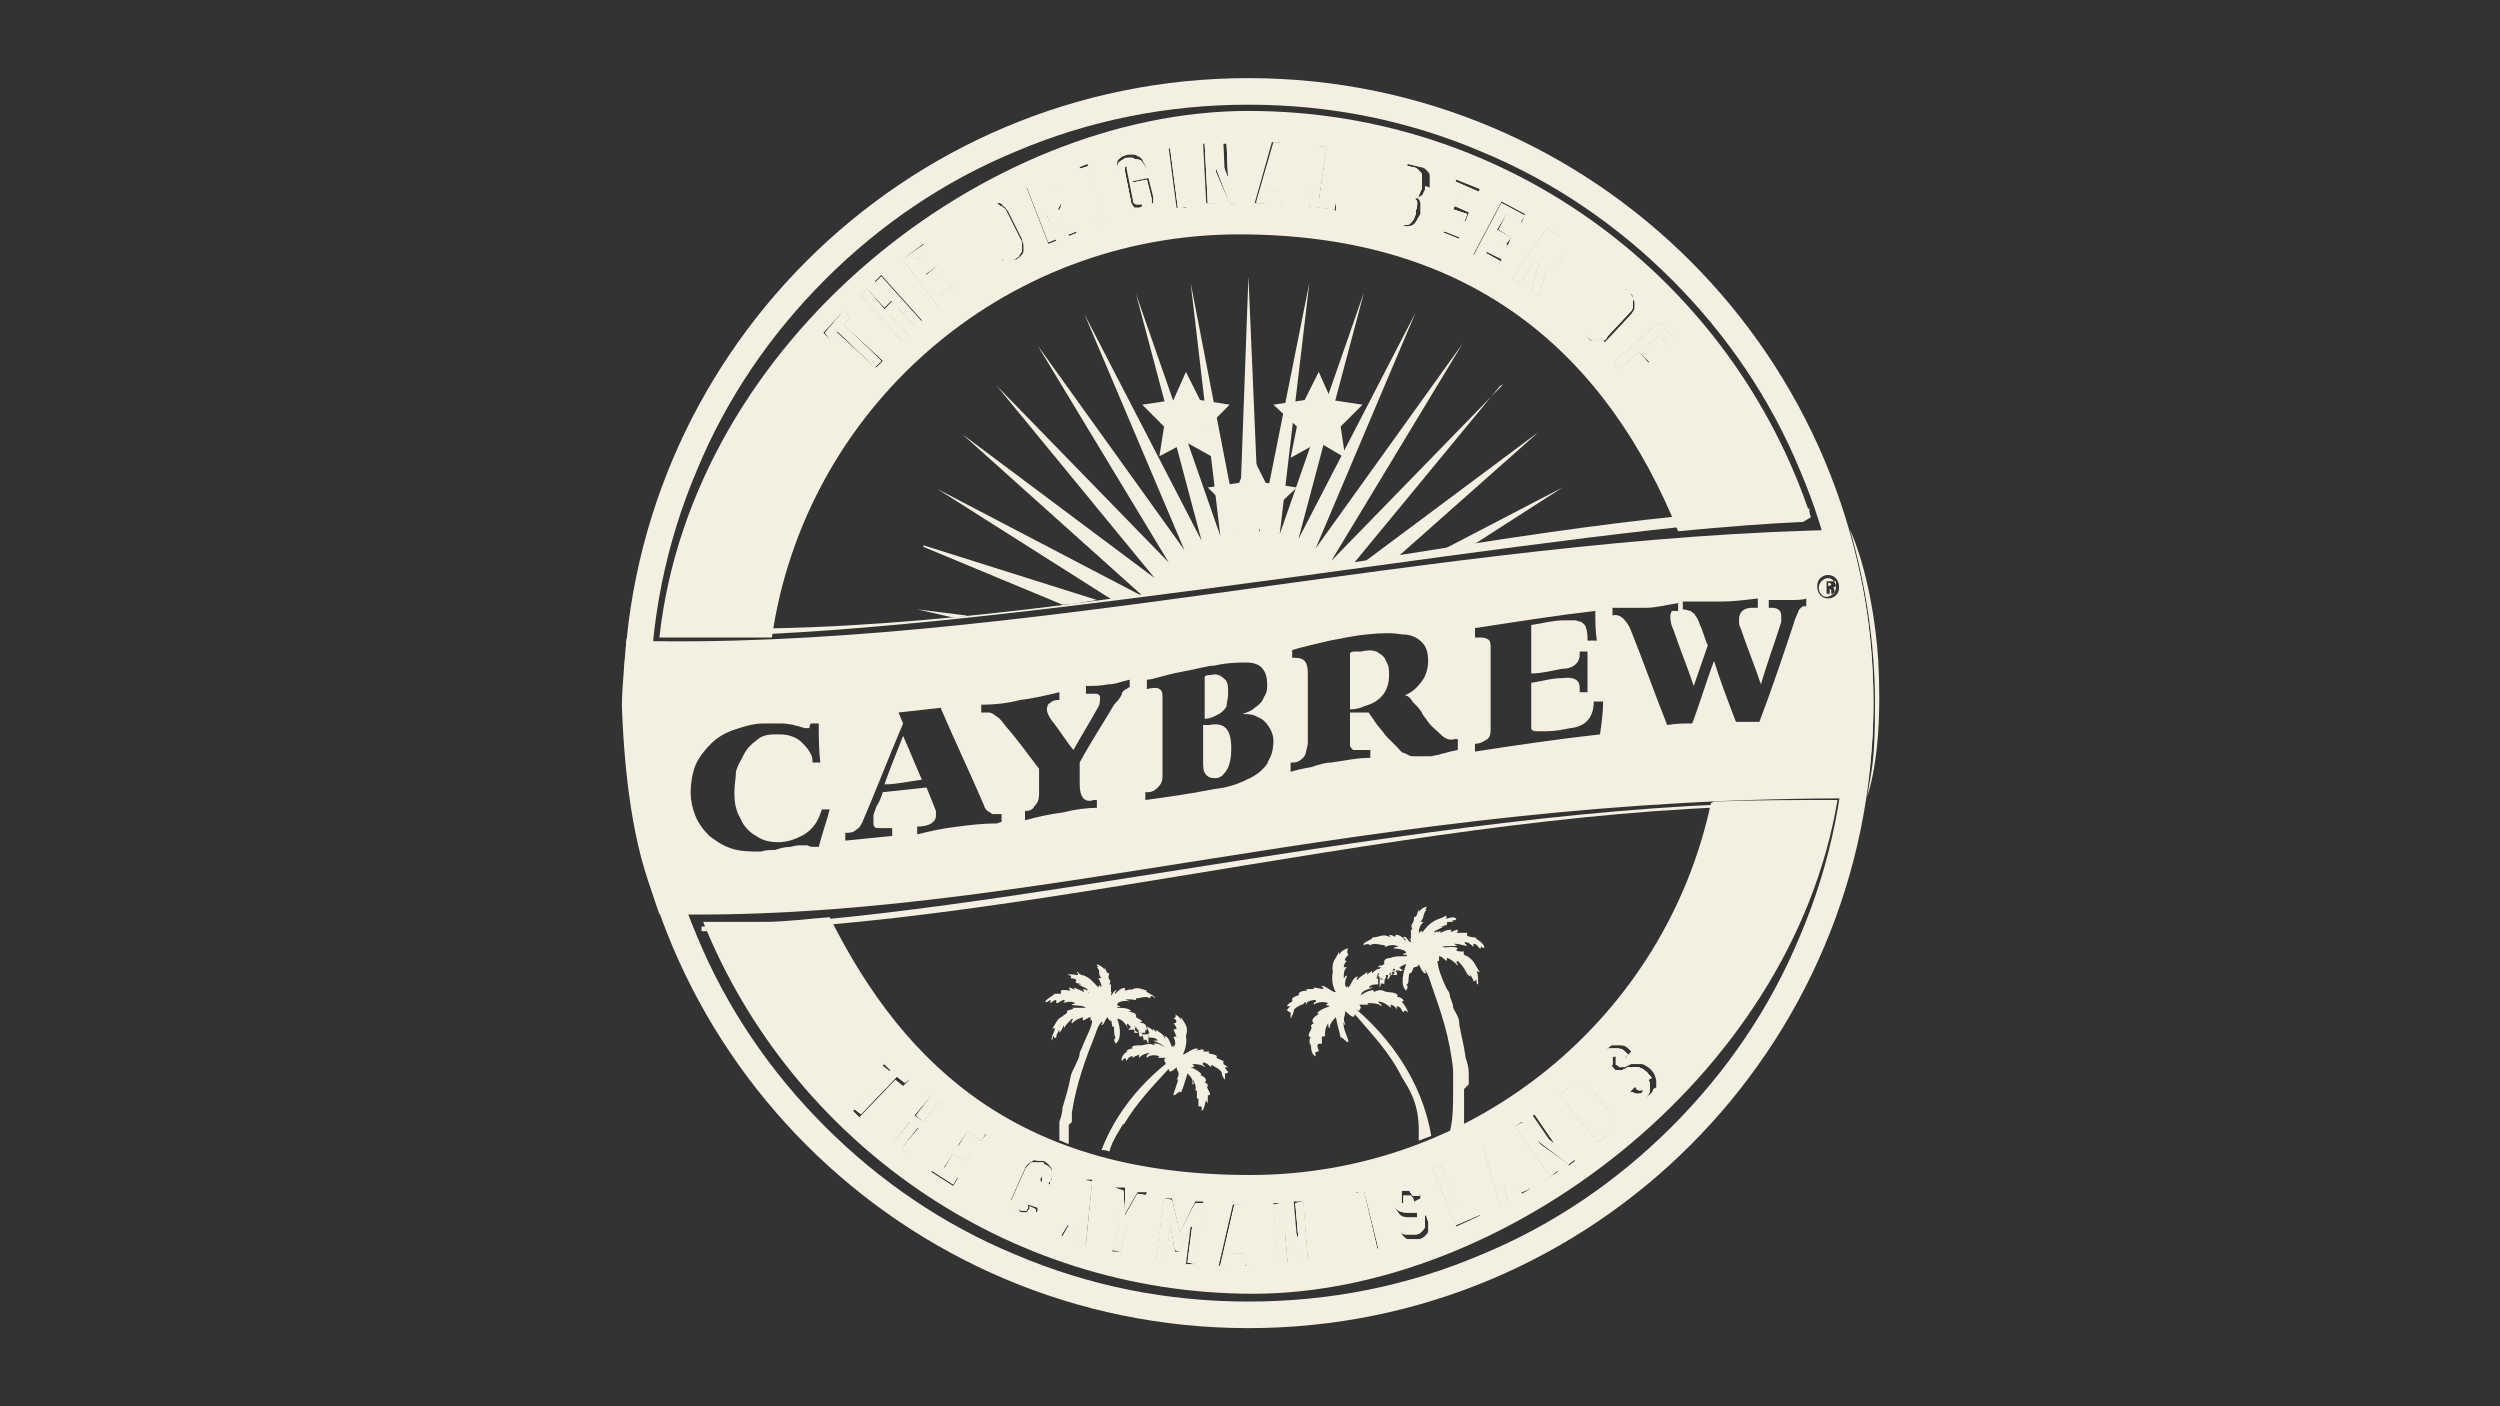 <?xml version="1.0" encoding="UTF-8"?>
<svg xmlns="http://www.w3.org/2000/svg" id="a" width="160" height="90" version="1.1" viewBox="0 0 160 90">
  <rect x="0" y="0" width="160" height="90" fill="#333333" stroke="none"/>
  <defs>
    <style>
      .cls-1 {
        fill: #f4f0e1;
        stroke-width: 0px;
      }
    </style>
  </defs>
  <path class="cls-1" d="M79.9,5c-22.1,0-40,17.9-40,40s17.9,40,40,40,40-17.9,40-40S102,5,79.9,5ZM107,72.1c-3.5,3.5-7.6,6.3-12.2,8.2-4.7,2-9.7,3-14.9,3s-10.2-1-14.9-3c-4.6-1.9-8.7-4.7-12.2-8.2-3.5-3.5-6.3-7.6-8.2-12.2-2-4.7-3-9.7-3-14.9s1-10.2,3-14.9c1.9-4.6,4.7-8.7,8.2-12.2,3.5-3.5,7.6-6.3,12.2-8.2,4.7-2,9.7-3,14.9-3s10.2,1,14.9,3c4.6,1.9,8.7,4.7,12.2,8.2,3.5,3.5,6.3,7.6,8.2,12.2.9,2.1,1.6,4.3,2.1,6.6.4.1.7.5.7.9s-.1.6-.4.7c.4,2.2.6,4.4.6,6.7,0,5.2-1,10.2-3,14.9-1.9,4.6-4.7,8.7-8.2,12.2Z"></path>
  <g>
    <path class="cls-1" d="M88.3,62.6s0,0,0,0c0,0,0,0,0,0,0,0,0,0,0,0Z"></path>
    <path class="cls-1" d="M73.5,66.2s0,0,0,0c0,0,0,0,0,0,0,0,0,0,0,0Z"></path>
    <path class="cls-1" d="M88.8,62.6s0,0,0,0c0,.2.1,0,.2-.2,0,0-.1,0-.2,0,0,0,.1,0,0,.2Z"></path>
    <path class="cls-1" d="M88.3,62.6s0,0,0,0c0,0,.2,0,.2.1,0,0-.2,0-.2,0,0,.2,0,.3,0,.5.1-.1,0-.4.3-.2,0-.2,0-.3.1-.5-.1,0-.3,0-.4,0Z"></path>
    <path class="cls-1" d="M94,69.4c0-.2,0-.5,0-.7,0-.4-.1-.7-.2-1-.1-.8-.3-1.5-.4-2.1,0-.5-.2-.7-.4-1.1,0-.3-.1-.4-.2-.7,0-.2-.1-.4-.2-.5-.3-.6-.6-1.4-.6-1.8,0,0,0,0,.1,0,0-.1,0-.1,0-.3.2,0,.3.2.5.3,0,0,0-.2,0-.2.3.1.5.3.7.5,0-.2-.2-.2,0-.3.2.2.4.4.5.7,0,0,0-.2,0-.2,0,.2.1.4.3.5,0,0,0-.2,0-.2,0,.2.2.3.2.5.2,0,.1-.1.2-.1,0,.2,0,.3.1.3,0-.4,0-.6-.1-.9,0,0,0,.1.2.1-.3-.4-.3-.7-.8-1,0,0,.1,0,.1,0-.2,0-.4-.1-.3-.3-.2,0-.7,0-.4-.2-.2-.2-.8,0-1-.1.2-.1.7,0,1-.1,0,0-.2,0-.2-.1.4,0,.7.2.8.1,0,0-.3-.2-.1-.2.2,0,.4.2.5.3,0,0,0-.2,0-.2.2,0,.3.2.4.3.2,0,0-.2,0-.2,0,0,.3.3.3.1-.1-.3-.4-.4-.6-.6,0,0,.2,0,.2,0-.2,0-.4,0-.7-.1,0,0,0,0,0-.2-.3,0-.5,0-.7,0,0,0,.1,0,.1-.2-.2,0-.6.3-.4,0-.3,0-.6.1-.8.3,0,0,.1,0,.1-.2-.2,0-.4.3-.5.2.1,0,.3,0,.3-.2-.1,0-.2.2-.2,0,.2-.1.4-.2.6-.3,0,0-.2,0-.2,0,.2-.1.5,0,.4-.3.2,0,.3,0,.4,0-.2-.2.2,0,.2-.2-.2-.2-.5,0-.7,0,0,0,.2-.1,0-.2,0,.1-.7.3-.4.2-.5.2-.7.4-1.1.9,0-.3-.1,0-.2,0,0-.3.1-.5.3-.7-.1,0-.2,0-.2,0,.3-.3.1-.4.4-.8,0,0-.1,0-.1,0,.4-.4-.4,0-.4.2,0,0,0-.2,0-.2-.1.2-.1.5-.3.5,0,.5-.3.4-.1.8,0,0,0,0-.1,0,0,.2,0,.4,0,.6-.2-.1,0,0,0,.2-.2,0-.3-.5-.5-.3,0,0,.3.2.1.2,0-.2-.7-.6-.6-.2,0-.1-.6-.3-.3,0-.5-.3-.7,0-1.2,0,.2.1-.7.3-.5.5.1-.1.3-.1.4,0,.2-.2.7,0,1,0,0,0-.2,0,0,.1.1-.1.6-.2.8,0-.1,0-.3,0-.3.1.3,0,.8.1.8.3,0,0-.2,0-.2.1,0,0,.4,0,.2.1-.4,0-.8,0-1,.1,0,0,.2,0,.2,0-.3,0-.7,0-.6.4-.3.2-.3,0-.4.2h.2c0,0-.1.1-.4.4,0,0,0,0,0,0,.1.1.5-.2.6,0,0,0-.2,0-.2.1.2,0,.3,0,.5,0,0-.1.2-.3.3-.4.2,0,0,.2,0,.3.2-.2.4-.5.8-.6-.2.5-.4,1.4,0,1.7,0-.1.2-.2,0-.4.2,0,.1-.3.2-.7.2,0,.2-.3.3-.4,0,0,.3,0,.3-.2.1.2.2.5.4.6.2,0-.1-.2,0-.2.2.2.3.6.4.9.6,1.7,1.2,3.4,1.4,5.5,0,.1,0,.4,0,.7v.6c0,.9,0,1.8-.2,2.6.3-.1.6-.3.9-.4,0-.8,0-1.5,0-2.3Z"></path>
    <path class="cls-1" d="M88.7,62.6s0,0,0,0c0,0,0,0,0,0,0,0,0,0,0,0Z"></path>
    <path class="cls-1" d="M87,64.7c0-.2.2-.1,0-.4.2,0,.4,0,.6,0,0,0,0,0-.1-.1.4,0,.7,0,.9.2.1-.1-.2-.2-.2-.3.3,0,.6.2.8.4,0,0,0-.1,0-.2.1,0,.3.1.4.3,0,0,0-.1,0-.2.2,0,.3.2.4.4.1-.2.2-.1.3,0,0-.2-.3-.6-.4-.7.3,0,0-.3-.3-.3.2-.2-.3-.3-.5-.3,0,0,0,0,0,0-.4,0-.4-.3-1,0,.2-.3-.6,0-.8.2,0-.3.5-.4.8-.5,0,0-.2,0-.3,0,.1-.2.4-.2.6-.2,0,0,0,0,0-.1,0,0,0,0,0,0,0,0,0,0,0,0,0,0,0-.2,0-.3,0,0-.1.1-.1,0,0,0,.1-.4.2-.5,0,0,0,0,0-.1-.2,0-.4.2-.5.3,0,0,0,0,0-.2,0,.1-.3.2-.3.3,0,0,0,0,0-.2-.2.2-.5.3-.6.5-.2,0,0-.1,0-.2-.3,0-.4.5-.6.7-.1,0,0-.3-.1,0-.2-.1-.1-.5,0-.7-.1-.2-.1.1-.2.1,0-.3,0-.5.2-.7,0,0-.1,0-.2,0,0-.2.1-.3.2-.4-.3,0,0-.3.1-.4-.1-.1-.1-.3,0-.4-.2,0-.5.2-.6.4,0,0,0,0,0-.2-.2.5-.5.6-.4,1.3,0,0,0,0,0,0-.1.5,0,1,.2,1.3-.3,0-.6-.4-.9-.4-.2,0,.1,0,.1.2-.2,0-.8-.2-.6,0-.2,0-.3,0-.5,0,.2.2-.3,0-.5.3.2.1-.2.1-.4.3,0,0,0,.1,0,.2,0,0-.4.2-.3.3,0,0,.2,0,.2,0,0,0-.3.2-.2.3,0,0,.2.1.2.1,0,0,0,.4,0,.4.1-.2.2-.4.2-.5,0-.2.5-.4.5-.4.2,0,.2-.3.3-.1,0,0-.1.1,0,.1,0-.2.3-.3.6-.3.1.2-.2.1-.1.3.2-.2.7-.2.9-.1-.3.2,0,.1.1.2-.3.1-1,.4-.7.5-.2.1-.6.4-.3.6-.1,0-.2.1-.2.2.2.1-.4.6,0,.7-.2.1,0,.4-.1.6,0,0,0-.1.1-.2,0,.2,0,.7.3.8,0-.2-.1-.3.2-.3,0-.2-.2-.4,0-.5,0,0,0,0,.2,0,0-.2,0-.4,0-.5,0,0,0,.1.2,0,0-.3,0-.5.2-.8,0,0,0,.3.1.3,0-.3.2-.5.4-.7.1.6.2.8.3,1.3.2,0,.3.3.5.3,0-.3-.4-.9-.3-1.3,0,0,0,.2.1.2-.2-.5,0-.5,0-.9.2.2.6.6.6.2,1.1,1.3,2.2,2.4,3,4l.3.5c.9,1.5.8,2.6.8,3.6.3-.1.5-.2.8-.3-.6-3.6-2.8-6.4-4.8-8.1Z"></path>
    <path class="cls-1" d="M89.4,62.2c-.2-.1-.1.2-.3.2,0,0,0-.2,0-.2,0,0,0,.1-.1.2.1,0,.3,0,.4,0,0,0,0-.2,0-.3.2,0,.2.1.4,0-.1,0-.2-.2-.4-.2,0,0,0,0,0,.1Z"></path>
    <path class="cls-1" d="M88.3,62.3c0,0,0,.2,0,.3.1,0,.3,0,.4,0,0,0,0,0,0,0,0,0,0,0,0,0,0,0,0,0,0,0,0,0,0-.1,0-.2,0,0,.1,0,.2,0,0,0,0-.2.1-.2,0,0,0,.1,0,.2.1,0,0-.3.3-.2,0,0,0,0,0-.1-.1,0-.3,0-.5,0,0,0,.1-.1.2-.1-.2-.2-.5.1-.6,0,0,0-.2.4-.2.5,0,0,.1,0,.1,0Z"></path>
    <path class="cls-1" d="M88.3,62.6s0,0,0,.1c0,0,.2,0,.2,0,0,0-.1,0-.2-.1Z"></path>
    <path class="cls-1" d="M73.1,66.2c0,.1.1.2.1.4.2-.2.2.1.3.2,0-.1,0-.3,0-.5,0,0-.2,0-.2,0,0,0,.1,0,.2-.1,0,0,0,0,0,0-.1,0-.3,0-.4,0Z"></path>
    <path class="cls-1" d="M68.6,71.8c0-.3,0-.5,0-.6.3-1.9.9-3.5,1.5-5,.1-.3.2-.6.4-.8.2,0-.1.2,0,.2.2,0,.2-.4.4-.5,0,.2.3.3.2.2.1.1,0,.5.2.4,0,.4,0,.6.1.7-.2.2,0,.3,0,.4.4-.3.3-1.1.1-1.6.3,0,.5.3.7.6,0-.1-.2-.2,0-.3,0,.1.2.2.2.3.1,0,.3,0,.4,0,0,0-.1,0-.2-.1.1-.1.5.1.6,0,0,0,0,0,0,0-.2-.2-.3-.3-.3-.3h.2c-.1-.2-.1-.1-.4-.3.1-.3-.3-.3-.5-.4,0,0,.1,0,.2,0-.2-.2-.6-.2-.9-.2-.1-.1.2,0,.2-.1,0,0-.2,0-.2-.1,0-.2.5-.3.8-.2,0,0-.1-.1-.3-.1.2-.1.6,0,.7,0,0,0,0-.1,0-.1.2,0,.7-.2.9,0,0-.2.2-.2.3,0,.1-.2-.7-.4-.5-.5-.4-.1-.6-.3-1.1,0,.3-.2-.2,0-.3,0,.1-.4-.5,0-.6.2-.1,0,0-.2.1-.2-.2-.1-.3.3-.4.3,0-.1.1-.3,0-.2,0-.1,0-.3,0-.5,0,0,0,0-.1,0,.2-.4-.2-.2,0-.7-.2,0-.2-.2-.3-.4,0,0,0,.1,0,.2,0-.2-.8-.6-.4-.2,0,0,0,0-.1,0,.3.3,0,.4.3.7,0,0,0,0-.2,0,.1.2.2.4.2.6,0,0-.2-.3-.2,0-.4-.4-.5-.6-1-.8.3.1-.3,0-.3-.2-.2,0,0,0,0,.2-.2,0-.5-.1-.7,0,0,0,.4,0,.2.2,0,0,.2,0,.4.1-.2.3.2.2.3.3,0,0-.1,0-.2,0,.2.1.4.2.6.3,0,.2-.1,0-.2,0,0,.1.2.2.3.2,0,.1-.3-.2-.4-.2,0,0,0,0,.1.2-.2-.1-.4-.2-.7-.3.2.3-.1,0-.3,0,0,0,0,0,.1.2-.2,0-.4-.1-.6,0,0,0,0,0,0,.2-.2,0-.5,0-.6,0,0,0,.1,0,.2,0-.2.2-.5.3-.6.5,0,.1.2,0,.3-.1.1,0,0,.2,0,.2.1,0,.2-.2.4-.2,0,0,0,.1,0,.2.2,0,.3-.2.5-.2.1,0,0,.2-.1.2.1,0,.5-.2.8,0,0,.1-.2,0-.2.1.2.1.7,0,.9.2-.2,0-.7,0-.9,0,.3.1-.2.1-.3.2,0,.2-.1.2-.3.3,0,0,0,0,.1,0-.5.2-.5.5-.8.9,0,0,0-.1.2-.1,0,.3-.2.4-.2.8,0,0,.1-.1.1-.3.1,0,0,.2.2.1,0-.2.1-.3.2-.5,0,0,0,.1,0,.2.1-.1.2-.3.3-.5,0,0,0,.1,0,.2.1-.2.3-.4.5-.6.2,0-.1.1,0,.3.2-.2.4-.3.7-.4,0,0,0,.1,0,.2.2,0,.3-.2.5-.2,0,.1,0,.1,0,.2,0,0,0,0,.1,0,0,.4-.4,1.1-.6,1.6,0,.1-.2.4-.2.5,0,.2-.1.4-.2.6-.1.3-.3.5-.4,1-.1.6-.3,1.2-.5,1.9,0,.3-.1.6-.2.9,0,.2,0,.5,0,.7,0,.2,0,.3,0,.5.2,0,.4.2.6.2,0-.2,0-.4,0-.6v-.6Z"></path>
    <path class="cls-1" d="M73,66.1c0,0-.1,0-.1,0,0,.2,0,.3.2.2,0,0,0,0,0,0,0,0,0,0,0-.2Z"></path>
    <path class="cls-1" d="M71.9,72c.9-1.5,1.9-2.5,2.9-3.6,0,.4.4,0,.5-.1,0,.3.3.3,0,.8,0,0,.1,0,.1-.1,0,.3-.3.9-.3,1.1.2,0,.3-.3.5-.2.2-.5.2-.6.4-1.2.2.2.4.4.3.7.2,0,0-.2.1-.3,0,.2.2.4.1.7,0,0,.1,0,.1,0,0,.1,0,.3,0,.5,0,0,.1,0,.1,0,0,.1,0,.3,0,.5.3,0,.2.1.2.3.2-.1.2-.5.3-.7,0,0,0,.1.1.2,0-.2,0-.4,0-.5.4,0-.2-.5,0-.6,0,0,0-.2-.2-.2.2-.2,0-.4-.3-.5.3,0-.3-.4-.6-.5.1,0,.4,0,.1-.2.2,0,.6,0,.8.2,0-.2-.2-.1-.1-.3.2,0,.4.2.5.3,0,0,0,0,0-.1.1-.1.2.1.3.1,0,0,.4.2.4.4,0,0,0,.2.2.4,0,0,0-.4,0-.4,0,0,.2,0,.2-.1,0,0-.2-.2-.2-.3,0,0,.2,0,.2,0,0,0-.3-.2-.3-.2,0-.1,0-.2,0-.2-.2-.1-.6-.2-.4-.3-.2-.2-.7-.1-.5-.3-.2,0-.3,0-.4,0,.2-.3-.4,0-.5-.1,0,0,.3,0,.1-.1-.3,0-.6.3-.9.4.1-.2.3-.7.2-1.2,0,0,0,.1,0,0,.2-.6-.1-.8-.3-1.2,0,0,0,.2,0,.2,0-.1-.3-.4-.5-.4.2,0,.2.2,0,.3.2,0,.3.3,0,.3.1.1.2.2.2.4,0,0,0-.1-.2,0,.1.2.2.4.2.6,0,0,0-.3-.2-.1.1.1.2.5,0,.6,0-.3,0,0-.1,0-.1-.2-.2-.7-.5-.7,0,0,.2.2,0,.1,0-.2-.3-.3-.5-.5,0,0,0,.2,0,.2,0-.1-.2-.2-.2-.3,0,0,0,.2,0,.2,0-.1-.2-.2-.4-.3,0,0,0,0,0,0,0,0,.1.4.2.4,0,0,0,0-.1,0,0,0,0,.1,0,.2,0,0,0,0,0,0,0,0,0,0,0,0,0,0,0,0,0,.1.2,0,.5,0,.6.2-.1,0-.2,0-.3,0,.3.1.7.3.8.5-.1-.2-.9-.5-.7-.2-.5-.2-.5,0-.9,0,0,0,0,0,0,0-.2,0-.7,0-.5.2-.2,0-.6.2-.3.2-.2,0-.5.4-.4.6.2-.2.2-.3.3,0,.1-.2.2-.3.4-.3,0,0,0,.2,0,.2,0-.2.2-.2.4-.3,0,0,0,.1,0,.2.2-.2.4-.3.7-.3,0,0-.3.1-.2.3.2-.2.5-.2.8-.1,0,0,0,0-.1.1.2,0,.4,0,.5,0-.2.2,0,.2,0,.4-1.5,1.2-3.2,3.1-4.1,5.5.1,0,.3,0,.5.1.1-.4.3-.8.6-1.3l.3-.5Z"></path>
    <path class="cls-1" d="M73.1,66.2s0,0,0,0c0,0,0,0,0,0,0,0,0,0,0,0Z"></path>
    <path class="cls-1" d="M72.7,66c-.1,0,0-.3-.2-.2,0,0,0,0,0-.1-.1,0-.2.1-.3.2.2,0,.2,0,.4,0,0,0,0,.2,0,.2,0,0,.2,0,.3,0,0,0,0-.2,0-.2,0,0,0,.1,0,.2Z"></path>
    <path class="cls-1" d="M73.3,66.3c0,0,.1,0,.2,0,0,0,0,0,0-.1,0,0-.2,0-.2.1Z"></path>
    <path class="cls-1" d="M72.8,65.5c0,0,.2,0,.2.1-.2,0-.3,0-.4,0,0,0,0,0,0,.1.2,0,.1.1.2.2,0,0,0-.2,0-.2,0,0,0,.1,0,.2,0,0,0,0,.1,0,0,0-.1,0,0,.2,0,0,0,0,0,0,0,0,0,0,0,0,0,0,0,0,0,0,.1,0,.3,0,.4,0,0,0,0-.2,0-.2,0,0,0,.1.1,0,0,0,0-.3-.2-.4-.1,0-.4-.2-.6,0Z"></path>
  </g>
  <g>
    <path class="cls-1" d="M58.7,39l2.2.5c.3,0,.7,0,1-.1l-3.2-.4Z"></path>
    <path class="cls-1" d="M96.2,24.6l-11,11.3,8.4-13.9-9.4,13.1,6.4-15.1-7.5,14.5,4.2-15.8-5.4,15.5,1.9-16.1-3.2,16-.7-16.4v-.3s0,.2,0,.2v-.2s0,.3,0,.3l-.6,16.4-3.1-16,1.9,16.2-5.4-15.5,4.2,15.8-7.5-14.5,6.4,15.1-9.4-13.1,8.4,13.9-11-11.3,10.1,12.3-12.3-9.2,11.6,10.4-13.2-6.9,11.2,7.1c5.2-.7,10.4-1.5,15.4-2.3l9.4-11.4Z"></path>
    <path class="cls-1" d="M98.4,27.7l-11,8.2c.7-.1,1.4-.2,2.1-.3l8.8-7.8Z"></path>
    <path class="cls-1" d="M59.1,35l8.9,3.7c.7,0,1.5-.2,2.2-.3l-11.1-3.5Z"></path>
    <path class="cls-1" d="M100,31.2l-7.5,3.9c.6,0,1.3-.2,1.9-.3l5.6-3.6Z"></path>
  </g>
  <polygon class="cls-1" points="84.4 23.8 85.2 25.6 87.2 25.9 85.8 27.3 86.1 29.3 84.4 28.3 82.6 29.3 83 27.3 81.5 25.9 83.5 25.6 84.4 23.8"></polygon>
  <polygon class="cls-1" points="75.9 23.8 76.8 25.6 78.7 25.9 77.3 27.3 77.7 29.3 75.9 28.3 74.2 29.2 74.5 27.3 73.1 25.9 75.1 25.6 75.9 23.8"></polygon>
  <polygon class="cls-1" points="80.1 29.1 81 30.9 83 31.2 81.5 32.6 81.9 34.6 80.1 33.6 78.4 34.5 78.7 32.6 77.3 31.2 79.3 30.9 80.1 29.1"></polygon>
  <g>
    <polygon class="cls-1" points="57.9 69.3 58.3 69 56.9 67.7 56.6 68.1 57 68.5 54.7 71 55.1 71.3 57.4 68.9 57.9 69.3"></polygon>
    <polygon class="cls-1" points="53.6 21.2 56 23.5 56.4 23.1 54 20.8 54.4 20.3 54 19.9 52.8 21.3 53.1 21.7 53.6 21.2"></polygon>
    <path class="cls-1" d="M62.8,14.4l.9,1.8c0,.1.2.3.3.3.1,0,.2.1.3.2.1,0,.2,0,.3,0,.1,0,.2,0,.3-.1,0,0,.2-.1.3-.2,0,0,.1-.2.2-.3,0-.1,0-.2,0-.4,0-.1,0-.3-.1-.4l-.9-1.8c0-.1-.2-.2-.3-.3-.1,0-.2-.1-.3-.2-.1,0-.2,0-.3,0-.1,0-.2,0-.3.1,0,0-.2.1-.3.2,0,0-.1.2-.2.3,0,.1,0,.2,0,.4,0,.1,0,.3.1.4ZM63.3,13.8c0,0,.1-.2.2-.2,0,0,.2,0,.3,0,0,0,.2,0,.2.2l.9,1.8c0,.1,0,.2,0,.3,0,0-.1.2-.2.2,0,0-.2,0-.3,0,0,0-.2,0-.2-.2l-.9-1.8c0-.1,0-.2,0-.3Z"></path>
    <path class="cls-1" d="M67.4,78.9l.5.2.4-.7.7.2v.8c-.1,0,.4.2.4.2l.4-4h-.4c0-.1-2,3.3-2,3.3ZM69.1,78l-.5-.2.7-1.3h0s-.2,1.4-.2,1.4Z"></path>
    <polygon class="cls-1" points="58.1 21.4 56.9 20.1 57.5 19.7 58.6 20.9 59 20.6 56.4 17.7 56 18.1 57.1 19.3 56.6 19.8 55.5 18.5 55.1 18.9 57.7 21.8 58.1 21.4"></polygon>
    <polygon class="cls-1" points="93.4 15.3 92.4 14.9 92.8 13.9 93.7 14.2 93.9 13.7 93 13.4 93.5 12.3 94.5 12.8 94.7 12.3 93.1 11.6 91.6 15.2 93.2 15.8 93.4 15.3"></polygon>
    <path class="cls-1" d="M66.8,74.4c-.1,0-.2,0-.4,0-.1,0-.2,0-.3,0s-.2.1-.3.2c0,0-.2.2-.2.3l-.9,2c0,.2-.1.3,0,.4,0,.1,0,.2,0,.3,0,.1.1.2.2.3s.2.1.3.2c.1,0,.2,0,.3,0,.1,0,.2,0,.3,0,.1,0,.2-.1.3-.2,0,0,.2-.2.2-.3v-.2c0,0-.4-.2-.4-.2v.2c-.1,0-.1.1-.2.2,0,0,0,0-.1,0,0,0,0,0-.1,0,0,0,0,0-.1,0-.1,0-.2-.1-.2-.2,0,0,0-.2,0-.3l.8-1.8c0-.1.1-.2.2-.3,0,0,.2,0,.3,0,0,0,.2.1.2.2s0,.2,0,.3v.2c0,0,.4.2.4.2v-.2c.1-.1.2-.2.2-.4,0-.1,0-.2,0-.3,0-.2-.2-.4-.5-.5Z"></path>
    <polygon class="cls-1" points="85.5 12.9 84.4 12.7 84.9 9.4 84.3 9.4 83.8 13.2 85.4 13.4 85.5 12.9"></polygon>
    <polygon class="cls-1" points="60.1 70.5 59.1 71.8 58.5 71.4 59.6 70.1 59.1 69.7 56.7 72.8 57.2 73.1 58.2 71.8 58.8 72.2 57.7 73.5 58.2 73.9 60.6 70.8 60.1 70.5"></polygon>
    <polygon class="cls-1" points="61.5 18.7 61.1 18.2 60.2 18.9 59.6 18 60.3 17.4 60 17 59.3 17.6 58.6 16.6 59.5 16 59.2 15.6 57.8 16.6 60.1 19.7 61.5 18.7"></polygon>
    <polygon class="cls-1" points="77.9 13 77.8 10.7 77.8 10.7 78.7 13 79.3 13 79.1 9.1 78.5 9.1 78.6 11.4 78.6 11.4 77.7 9.1 77.1 9.2 77.3 13 77.9 13"></polygon>
    <rect class="cls-1" x="75.1" y="9.4" width=".6" height="3.9" transform="translate(-.8 9.8) rotate(-7.4)"></rect>
    <path class="cls-1" d="M81.2,12.2h.8s.1.9.1.9h.6s-.7-3.9-.7-3.9h-.5s-1.1,3.8-1.1,3.8h.6s.2-.8.2-.8ZM81.6,10.2h0s.2,1.4.2,1.4h-.6s.3-1.4.3-1.4Z"></path>
    <path class="cls-1" d="M90.1,14.4c.2-.1.4-.3.5-.7v-.2c.1-.2.1-.4.1-.5,0-.1,0-.2-.2-.3.1,0,.3,0,.3-.2,0,0,0,0,.1-.2,0,0,0-.1.1-.2h0c0-.3,0-.4,0-.5,0-.1,0-.2,0-.4,0-.1-.1-.2-.2-.3s-.2-.2-.4-.2l-.8-.2-1.2,3.7.7.2c.3.1.6.1.8,0ZM90.1,11.1h.2c.2.1.3.2.3.3,0,.1,0,.2,0,.4,0,.2-.1.3-.2.4s-.2,0-.4,0h-.2c0,0,.3-1.1.3-1.1ZM89.6,12.6h.2c0,.1.2.1.2.2,0,0,0,0,.1.2,0,0,0,.1,0,.2,0,0,0,.2,0,.2,0,0,0,.2,0,.2,0,0,0,.1-.1.2,0,0-.1,0-.2,0,0,0-.2,0-.3,0h-.2c0,0,.4-1.3.4-1.3Z"></path>
    <path class="cls-1" d="M67.6,15.3l-.6-1.5h.3c0-.1,1.1,1.2,1.1,1.2l.5-.2-1.2-1.4c.1-.2.2-.3.2-.5,0-.2,0-.4-.1-.6-.3-.7-.7-.9-1.3-.7l-.8.3,1.4,3.6.5-.2ZM66.4,12.2h.3c.2-.2.3-.2.4-.1,0,0,0,0,.1.2,0,0,0,.1.1.2s0,.2,0,.2c0,0,0,.1,0,.2,0,0,0,.1,0,.2,0,0-.1,0-.2.1h-.3c0,.1-.4-1-.4-1Z"></path>
    <rect class="cls-1" x="69.6" y="10.6" width=".6" height="3.9" transform="translate(-.6 20.9) rotate(-16.9)"></rect>
    <path class="cls-1" d="M71.9,13c0,.2,0,.3.2.4,0,.1.2.2.3.2.1,0,.2,0,.3.1.1,0,.2,0,.3,0,.1,0,.2,0,.3-.1,0,0,.2-.1.3-.2,0,0,.1-.2.1-.3,0-.1,0-.3,0-.4l-.3-1.2-1,.2v.5c.1,0,.5,0,.5,0l.2.7c0,.1,0,.2,0,.3,0,0-.1.1-.2.1,0,0-.2,0-.3,0,0,0-.1-.1-.2-.3l-.4-2c0-.1,0-.2,0-.3,0,0,.1-.1.2-.1,0,0,.2,0,.3,0,0,0,.1.1.2.3v.2s.6-.1.6-.1v-.2c0-.2-.1-.3-.2-.4,0-.1-.2-.2-.3-.2-.1,0-.2,0-.3-.1-.1,0-.2,0-.3,0-.1,0-.2,0-.3.1,0,0-.2.1-.3.2,0,0-.1.2-.1.3,0,.1,0,.3,0,.4l.4,2Z"></path>
    <polygon class="cls-1" points="59.6 74.9 61 75.8 61.3 75.3 60.4 74.7 61 73.8 61.8 74.3 62.1 73.9 61.3 73.3 61.9 72.4 62.8 73 63.1 72.5 61.7 71.6 59.6 74.9"></polygon>
    <path class="cls-1" d="M105.7,69c0-.1-.2-.2-.3-.4-.1,0-.2-.2-.3-.2,0,0-.2-.1-.3-.1,0,0-.2,0-.3,0,0,0-.2,0-.3,0l-.4.2c0,0-.1,0-.2,0,0,0,0,0-.1,0,0,0,0,0-.1,0,0,0,0,0-.1-.1,0,0,0,0-.1-.1s0-.1,0-.2c0,0,0-.1,0-.2,0,0,0-.1,0-.2,0-.1.2-.1.3-.1.1,0,.2,0,.3.2h0c0,0,.4-.3.4-.3l-.2-.2c-.2-.2-.4-.2-.6-.2-.1,0-.2,0-.4,0-.1,0-.2.1-.3.2-.1.1-.2.2-.2.4,0,.1,0,.2,0,.4,0,.1,0,.2.1.4s.2.2.3.3c.2.2.3.3.5.3.2,0,.4,0,.6,0l.4-.2c0,0,.1,0,.2,0,0,0,0,0,.1,0,0,0,0,0,.1,0,0,0,.1,0,.2.2,0,0,.1.1.2.2,0,0,0,.1,0,.2,0,0,0,.1,0,.2,0,0,0,.1-.1.2,0,.1-.2.1-.3.1s-.2,0-.3-.1h-.1c0-.1-.4.3-.4.3h.1c0,.2.2.3.3.3s.2,0,.3,0c.1,0,.2,0,.3,0,.1,0,.2-.1.3-.2.1-.1.2-.3.3-.4,0-.1,0-.3,0-.4,0-.1,0-.2-.1-.4Z"></path>
    <path class="cls-1" d="M97.3,18.1l.9-1.4.3.2-.5,1.7.5.3.5-1.8c.2,0,.4,0,.5-.1.1,0,.3-.2.4-.4.4-.6.4-1.1-.2-1.5l-.7-.5-2.2,3.2.5.3ZM99.2,15.3l.2.2c.2.1.2.2.2.3,0,0,0,.1,0,.2,0,0,0,.1-.1.2,0,0-.1.2-.2.2,0,0-.1,0-.2.1,0,0-.1,0-.2,0,0,0-.1,0-.2,0l-.3-.2.7-1Z"></path>
    <path class="cls-1" d="M101.8,69.7c-.2-.2-.4-.4-.7-.4-.2,0-.5,0-.7.3l-.6.5,2.5,3,.6-.5c.3-.2.4-.4.4-.7,0-.2,0-.5-.3-.8l-1.2-1.4ZM102.5,72.2l-.2.2-1.8-2.2.2-.2c.1-.1.2-.1.3-.1.1,0,.2,0,.3.2l1.2,1.4c.1.1.2.2.2.3,0,.1,0,.2-.2.3Z"></path>
    <path class="cls-1" d="M94.9,73.3l1.1,3.8.5-.3-.3-.8.7-.4.5.7.5-.3-2.6-3-.4.2ZM95.6,74.2l.9,1.1-.5.3-.4-1.4h0Z"></path>
    <polygon class="cls-1" points="98.2 71.3 99.5 73.2 99.5 73.2 97.5 71.8 97 72.1 99.2 75.3 99.7 74.9 98.4 73 98.4 73 100.4 74.5 100.8 74.2 98.6 71 98.2 71.3"></polygon>
    <path class="cls-1" d="M101.4,21.3c0,.1.1.2.2.3,0,0,.2.1.3.2.1,0,.2,0,.3,0,.1,0,.2,0,.4,0,.1,0,.2-.1.3-.3l1.4-1.5c.1-.1.2-.2.2-.4s0-.2,0-.4c0-.1,0-.2-.1-.3,0-.1-.1-.2-.2-.3,0,0-.2-.1-.3-.2-.1,0-.2,0-.3,0-.1,0-.2,0-.4,0-.1,0-.2.1-.3.2l-1.4,1.5c-.1.1-.2.2-.2.4,0,.1,0,.2,0,.4,0,.1,0,.2,0,.3ZM102,20.6l1.4-1.5c0,0,.2-.1.3-.1,0,0,.2,0,.3.1,0,0,.1.2.1.2,0,0,0,.2-.1.3l-1.4,1.5c0,0-.2.1-.3.1,0,0-.2,0-.3-.1,0,0-.1-.2-.1-.2,0,0,0-.2.1-.3Z"></path>
    <polygon class="cls-1" points="103.7 23.6 104.9 22.5 105.6 23.2 106 22.9 105.3 22.2 106.2 21.4 106.9 22.2 107.3 21.8 106.2 20.6 103.3 23.2 103.7 23.6"></polygon>
    <polygon class="cls-1" points="72 77.8 72 77.8 71.9 76.2 71.3 76 71.6 78.4 71.2 80 71.7 80.1 72.1 78.5 73.4 76.5 72.8 76.4 72 77.8"></polygon>
    <polygon class="cls-1" points="82.9 77 83.1 79.3 83.1 79.3 82 77 81.5 77.1 81.8 81 82.4 80.9 82.2 78.6 82.2 78.6 83.2 80.8 83.7 80.8 83.4 76.9 82.9 77"></polygon>
    <rect class="cls-1" x="87.2" y="76.2" width=".6" height="3.9" transform="translate(-15.6 22.1) rotate(-13.2)"></rect>
    <path class="cls-1" d="M79,77.1l-.9,3.9h.6s.2-.8.2-.8h.8s.1.8.1.8h.6s-.8-3.9-.8-3.9h-.5ZM78.9,79.6l.3-1.4h0s.2,1.4.2,1.4h-.6Z"></path>
    <path class="cls-1" d="M91.3,77.9c0-.1,0-.3-.1-.4,0-.1-.1-.2-.2-.3,0,0-.1-.1-.2-.2,0,0-.2,0-.3,0h-.5c0,0-.1,0-.2,0,0,0,0,0-.1,0,0,0,0,0,0-.1,0,0,0-.1,0-.2,0,0,0-.1,0-.2,0,0,0-.1,0-.2,0,0,0,0,0-.1,0,0,0,0,.2,0,.1,0,.2,0,.3,0,0,0,.1.2.2.3h0c0,.1.5,0,.5,0v-.3c-.2-.2-.3-.4-.5-.5-.1,0-.2,0-.3-.1-.1,0-.3,0-.4,0-.2,0-.3.1-.4.2,0,0-.2.2-.2.3,0,.1,0,.2,0,.4,0,.1,0,.3,0,.4,0,.2.2.4.3.5.1.1.3.2.6.2h.4c0,0,.1,0,.2,0s0,0,.1,0c0,0,0,0,0,.1,0,0,0,.1,0,.2,0,0,0,.2,0,.2,0,0,0,.1,0,.2,0,0,0,.1,0,.1,0,0-.1,0-.2.1-.1,0-.2,0-.3,0,0,0-.1-.1-.2-.2v-.2c0,0-.6.2-.6.2v.2c.1.1.2.2.2.3,0,0,.2.2.3.2.1,0,.2,0,.3,0,.1,0,.3,0,.4,0,.2,0,.3-.1.4-.2,0,0,.2-.2.2-.3,0-.1,0-.2,0-.4,0-.1,0-.3,0-.4Z"></path>
    <polygon class="cls-1" points="93.5 77.6 92.2 74.6 91.7 74.8 93.2 78.4 94.8 77.7 94.5 77.2 93.5 77.6"></polygon>
    <polygon class="cls-1" points="95.8 17.2 96 16.7 95.1 16.2 95.6 15.2 96.4 15.6 96.7 15.2 95.8 14.7 96.4 13.7 97.3 14.2 97.6 13.8 96.1 13 94.3 16.4 95.8 17.2"></polygon>
    <polygon class="cls-1" points="75.5 78.9 75.5 78.9 75 76.8 74.5 76.7 74 80.6 74.6 80.7 74.9 78.3 74.9 78.3 75.2 80 75.5 80.1 76.2 78.5 76.3 78.5 76 80.8 76.5 80.9 77 77 76.5 77 75.5 78.9"></polygon>
    <polygon class="cls-1" points="60.1 70.5 59.1 71.8 58.5 71.4 59.6 70.1 59.1 69.7 56.7 72.8 57.2 73.1 58.2 71.8 58.8 72.2 57.7 73.5 58.2 73.9 60.6 70.8 60.1 70.5"></polygon>
    <polygon class="cls-1" points="75.5 78.9 75.5 78.9 75 76.8 74.5 76.7 74 80.6 74.6 80.7 74.9 78.3 74.9 78.3 75.2 80 75.5 80.1 76.2 78.5 76.3 78.5 76 80.8 76.5 80.9 77 77 76.5 77 75.5 78.9"></polygon>
    <path class="cls-1" d="M66.8,74.4c-.1,0-.2,0-.4,0-.1,0-.2,0-.3,0s-.2.1-.3.2c0,0-.2.2-.2.3l-.9,2c0,.2-.1.3,0,.4,0,.1,0,.2,0,.3,0,.1.1.2.2.3s.2.1.3.2c.1,0,.2,0,.3,0,.1,0,.2,0,.3,0,.1,0,.2-.1.3-.2,0,0,.2-.2.2-.3v-.2c0,0-.4-.2-.4-.2v.2c-.1,0-.1.1-.2.2,0,0,0,0-.1,0,0,0,0,0-.1,0,0,0,0,0-.1,0-.1,0-.2-.1-.2-.2,0,0,0-.2,0-.3l.8-1.8c0-.1.1-.2.2-.3,0,0,.2,0,.3,0,0,0,.2.1.2.2s0,.2,0,.3v.2c0,0,.4.2.4.2v-.2c.1-.1.2-.2.2-.4,0-.1,0-.2,0-.3,0-.2-.2-.4-.5-.5Z"></path>
    <path class="cls-1" d="M67.6,15.3l-.6-1.5h.3c0-.1,1.1,1.2,1.1,1.2l.5-.2-1.2-1.4c.1-.2.2-.3.2-.5,0-.2,0-.4-.1-.6-.3-.7-.7-.9-1.3-.7l-.8.3,1.4,3.6.5-.2ZM66.4,12.2h.3c.2-.2.3-.2.4-.1,0,0,0,0,.1.2,0,0,0,.1.1.2s0,.2,0,.2c0,0,0,.1,0,.2,0,0,0,.1,0,.2,0,0-.1,0-.2.1h-.3c0,.1-.4-1-.4-1Z"></path>
    <polygon class="cls-1" points="72 77.8 72 77.8 71.9 76.2 71.3 76 71.6 78.4 71.2 80 71.7 80.1 72.1 78.5 73.4 76.5 72.8 76.4 72 77.8"></polygon>
    <polygon class="cls-1" points="59.6 74.9 61 75.8 61.3 75.3 60.4 74.7 61 73.8 61.8 74.3 62.1 73.9 61.3 73.3 61.9 72.4 62.8 73 63.1 72.5 61.7 71.6 59.6 74.9"></polygon>
    <path class="cls-1" d="M62.8,14.4l.9,1.8c0,.1.2.3.3.3.1,0,.2.1.3.2.1,0,.2,0,.3,0,.1,0,.2,0,.3-.1,0,0,.2-.1.3-.2,0,0,.1-.2.2-.3,0-.1,0-.2,0-.4,0-.1,0-.3-.1-.4l-.9-1.8c0-.1-.2-.2-.3-.3-.1,0-.2-.1-.3-.2-.1,0-.2,0-.3,0-.1,0-.2,0-.3.1,0,0-.2.1-.3.2,0,0-.1.2-.2.3,0,.1,0,.2,0,.4,0,.1,0,.3.1.4ZM63.3,13.8c0,0,.1-.2.2-.2,0,0,.2,0,.3,0,0,0,.2,0,.2.2l.9,1.8c0,.1,0,.2,0,.3,0,0-.1.2-.2.2,0,0-.2,0-.3,0,0,0-.2,0-.2-.2l-.9-1.8c0-.1,0-.2,0-.3Z"></path>
    <polygon class="cls-1" points="61.5 18.7 61.1 18.2 60.2 18.9 59.6 18 60.3 17.4 60 17 59.3 17.6 58.6 16.6 59.5 16 59.2 15.6 57.8 16.6 60.1 19.7 61.5 18.7"></polygon>
    <polygon class="cls-1" points="58.1 21.4 56.9 20.1 57.5 19.7 58.6 20.9 59 20.6 56.4 17.7 56 18.1 57.1 19.3 56.6 19.8 55.5 18.5 55.1 18.9 57.7 21.8 58.1 21.4"></polygon>
    <polygon class="cls-1" points="53.6 21.2 56 23.5 56.4 23.1 54 20.8 54.4 20.3 54 19.9 52.8 21.3 53.1 21.7 53.6 21.2"></polygon>
    <path class="cls-1" d="M67.4,78.9l.5.2.4-.7.7.2v.8c-.1,0,.4.2.4.2l.4-4h-.4c0-.1-2,3.3-2,3.3ZM69.1,78l-.5-.2.7-1.3h0s-.2,1.4-.2,1.4Z"></path>
    <path class="cls-1" d="M105.7,69c0-.1-.2-.2-.3-.4-.1,0-.2-.2-.3-.2,0,0-.2-.1-.3-.1,0,0-.2,0-.3,0,0,0-.2,0-.3,0l-.4.2c0,0-.1,0-.2,0,0,0,0,0-.1,0,0,0,0,0-.1,0,0,0,0,0-.1-.1,0,0,0,0-.1-.1s0-.1,0-.2c0,0,0-.1,0-.2,0,0,0-.1,0-.2,0-.1.2-.1.3-.1.1,0,.2,0,.3.2h0c0,0,.4-.3.4-.3l-.2-.2c-.2-.2-.4-.2-.6-.2-.1,0-.2,0-.4,0-.1,0-.2.1-.3.2-.1.1-.2.2-.2.4,0,.1,0,.2,0,.4,0,.1,0,.2.1.4s.2.2.3.3c.2.2.3.3.5.3.2,0,.4,0,.6,0l.4-.2c0,0,.1,0,.2,0,0,0,0,0,.1,0,0,0,0,0,.1,0,0,0,.1,0,.2.2,0,0,.1.1.2.2,0,0,0,.1,0,.2,0,0,0,.1,0,.2,0,0,0,.1-.1.2,0,.1-.2.1-.3.1s-.2,0-.3-.1h-.1c0-.1-.4.3-.4.3h.1c0,.2.2.3.3.3s.2,0,.3,0c.1,0,.2,0,.3,0,.1,0,.2-.1.3-.2.1-.1.2-.3.3-.4,0-.1,0-.3,0-.4,0-.1,0-.2-.1-.4Z"></path>
    <path class="cls-1" d="M101.8,69.7c-.2-.2-.4-.4-.7-.4-.2,0-.5,0-.7.3l-.6.5,2.5,3,.6-.5c.3-.2.4-.4.4-.7,0-.2,0-.5-.3-.8l-1.2-1.4ZM102.5,72.2l-.2.2-1.8-2.2.2-.2c.1-.1.2-.1.3-.1.1,0,.2,0,.3.2l1.2,1.4c.1.1.2.2.2.3,0,.1,0,.2-.2.3Z"></path>
    <path class="cls-1" d="M79,77.1l-.9,3.9h.6s.2-.8.2-.8h.8s.1.8.1.8h.6s-.8-3.9-.8-3.9h-.5ZM78.9,79.6l.3-1.4h0s.2,1.4.2,1.4h-.6Z"></path>
    <polygon class="cls-1" points="98.2 71.3 99.5 73.2 99.5 73.2 97.5 71.8 97 72.1 99.2 75.3 99.7 74.9 98.4 73 98.4 73 100.4 74.5 100.8 74.2 98.6 71 98.2 71.3"></polygon>
    <polygon class="cls-1" points="82.9 77 83.1 79.3 83.1 79.3 82 77 81.5 77.1 81.8 81 82.4 80.9 82.2 78.6 82.2 78.6 83.2 80.8 83.7 80.8 83.4 76.9 82.9 77"></polygon>
    <rect class="cls-1" x="87.2" y="76.2" width=".6" height="3.9" transform="translate(-15.6 22.1) rotate(-13.2)"></rect>
    <polygon class="cls-1" points="93.5 77.6 92.2 74.6 91.7 74.8 93.2 78.4 94.8 77.7 94.5 77.2 93.5 77.6"></polygon>
    <path class="cls-1" d="M94.9,73.3l1.1,3.8.5-.3-.3-.8.7-.4.5.7.5-.3-2.6-3-.4.2ZM95.6,74.2l.9,1.1-.5.3-.4-1.4h0Z"></path>
    <path class="cls-1" d="M91.3,77.9c0-.1,0-.3-.1-.4,0-.1-.1-.2-.2-.3,0,0-.1-.1-.2-.2,0,0-.2,0-.3,0h-.5c0,0-.1,0-.2,0,0,0,0,0-.1,0,0,0,0,0,0-.1,0,0,0-.1,0-.2,0,0,0-.1,0-.2,0,0,0-.1,0-.2,0,0,0,0,0-.1,0,0,0,0,.2,0,.1,0,.2,0,.3,0,0,0,.1.2.2.3h0c0,.1.5,0,.5,0v-.3c-.2-.2-.3-.4-.5-.5-.1,0-.2,0-.3-.1-.1,0-.3,0-.4,0-.2,0-.3.1-.4.2,0,0-.2.2-.2.3,0,.1,0,.2,0,.4,0,.1,0,.3,0,.4,0,.2.2.4.3.5.1.1.3.2.6.2h.4c0,0,.1,0,.2,0s0,0,.1,0c0,0,0,0,0,.1,0,0,0,.1,0,.2,0,0,0,.2,0,.2,0,0,0,.1,0,.2,0,0,0,.1,0,.1,0,0-.1,0-.2.1-.1,0-.2,0-.3,0,0,0-.1-.1-.2-.2v-.2c0,0-.6.2-.6.2v.2c.1.1.2.2.2.3,0,0,.2.2.3.2.1,0,.2,0,.3,0,.1,0,.3,0,.4,0,.2,0,.3-.1.4-.2,0,0,.2-.2.2-.3,0-.1,0-.2,0-.4,0-.1,0-.3,0-.4Z"></path>
    <polygon class="cls-1" points="57.9 69.3 58.3 69 56.9 67.7 56.6 68.1 57 68.5 54.7 71 55.1 71.3 57.4 68.9 57.9 69.3"></polygon>
    <path class="cls-1" d="M101.4,21.3c0,.1.1.2.2.3,0,0,.2.1.3.2.1,0,.2,0,.3,0,.1,0,.2,0,.4,0,.1,0,.2-.1.3-.3l1.4-1.5c.1-.1.2-.2.2-.4s0-.2,0-.4c0-.1,0-.2-.1-.3,0-.1-.1-.2-.2-.3,0,0-.2-.1-.3-.2-.1,0-.2,0-.3,0-.1,0-.2,0-.4,0-.1,0-.2.1-.3.2l-1.4,1.5c-.1.1-.2.2-.2.4,0,.1,0,.2,0,.4,0,.1,0,.2,0,.3ZM102,20.6l1.4-1.5c0,0,.2-.1.3-.1,0,0,.2,0,.3.1,0,0,.1.2.1.2,0,0,0,.2-.1.3l-1.4,1.5c0,0-.2.1-.3.1,0,0-.2,0-.3-.1,0,0-.1-.2-.1-.2,0,0,0-.2.1-.3Z"></path>
    <polygon class="cls-1" points="95.8 17.2 96 16.7 95.1 16.2 95.6 15.2 96.4 15.6 96.7 15.2 95.8 14.7 96.4 13.7 97.3 14.2 97.6 13.8 96.1 13 94.3 16.4 95.8 17.2"></polygon>
    <polygon class="cls-1" points="93.4 15.3 92.4 14.9 92.8 13.9 93.7 14.2 93.9 13.7 93 13.4 93.5 12.3 94.5 12.8 94.7 12.3 93.1 11.6 91.6 15.2 93.2 15.8 93.4 15.3"></polygon>
    <path class="cls-1" d="M97.3,18.1l.9-1.4.3.2-.5,1.7.5.3.5-1.8c.2,0,.4,0,.5-.1.1,0,.3-.2.4-.4.4-.6.4-1.1-.2-1.5l-.7-.5-2.2,3.2.5.3ZM99.2,15.3l.2.2c.2.1.2.2.2.3,0,0,0,.1,0,.2,0,0,0,.1-.1.2,0,0-.1.2-.2.2,0,0-.1,0-.2.1,0,0-.1,0-.2,0,0,0-.1,0-.2,0l-.3-.2.7-1Z"></path>
    <rect class="cls-1" x="69.6" y="10.6" width=".6" height="3.9" transform="translate(-.6 20.9) rotate(-16.9)"></rect>
    <path class="cls-1" d="M81.2,12.2h.8s.1.9.1.9h.6s-.7-3.9-.7-3.9h-.5s-1.1,3.8-1.1,3.8h.6s.2-.8.2-.8ZM81.6,10.2h0s.2,1.4.2,1.4h-.6s.3-1.4.3-1.4Z"></path>
    <polygon class="cls-1" points="77.9 13 77.8 10.7 77.8 10.7 78.7 13 79.3 13 79.1 9.1 78.5 9.1 78.6 11.4 78.6 11.4 77.7 9.1 77.1 9.2 77.3 13 77.9 13"></polygon>
    <rect class="cls-1" x="75.1" y="9.4" width=".6" height="3.9" transform="translate(-.8 9.8) rotate(-7.4)"></rect>
    <path class="cls-1" d="M71.9,13c0,.2,0,.3.2.4,0,.1.2.2.3.2.1,0,.2,0,.3.1.1,0,.2,0,.3,0,.1,0,.2,0,.3-.1,0,0,.2-.1.3-.2,0,0,.1-.2.1-.3,0-.1,0-.3,0-.4l-.3-1.2-1,.2v.5c.1,0,.5,0,.5,0l.2.7c0,.1,0,.2,0,.3,0,0-.1.1-.2.1,0,0-.2,0-.3,0,0,0-.1-.1-.2-.3l-.4-2c0-.1,0-.2,0-.3,0,0,.1-.1.2-.1,0,0,.2,0,.3,0,0,0,.1.1.2.3v.2s.6-.1.6-.1v-.2c0-.2-.1-.3-.2-.4,0-.1-.2-.2-.3-.2-.1,0-.2,0-.3-.1-.1,0-.2,0-.3,0-.1,0-.2,0-.3.1,0,0-.2.1-.3.2,0,0-.1.2-.1.3,0,.1,0,.3,0,.4l.4,2Z"></path>
    <polygon class="cls-1" points="103.7 23.6 104.9 22.5 105.6 23.2 106 22.9 105.3 22.2 106.2 21.4 106.9 22.2 107.3 21.8 106.2 20.6 103.3 23.2 103.7 23.6"></polygon>
    <path class="cls-1" d="M90.1,14.4c.2-.1.4-.3.5-.7v-.2c.1-.2.1-.4.1-.5,0-.1,0-.2-.2-.3.1,0,.3,0,.3-.2,0,0,0,0,.1-.2,0,0,0-.1.1-.2h0c0-.3,0-.4,0-.5,0-.1,0-.2,0-.4,0-.1-.1-.2-.2-.3s-.2-.2-.4-.2l-.8-.2-1.2,3.7.7.2c.3.1.6.1.8,0ZM90.1,11.1h.2c.2.1.3.2.3.3,0,.1,0,.2,0,.4,0,.2-.1.3-.2.4s-.2,0-.4,0h-.2c0,0,.3-1.1.3-1.1ZM89.6,12.6h.2c0,.1.2.1.2.2,0,0,0,0,.1.2,0,0,0,.1,0,.2,0,0,0,.2,0,.2,0,0,0,.2,0,.2,0,0,0,.1-.1.2,0,0-.1,0-.2,0,0,0-.2,0-.3,0h-.2c0,0,.4-1.3.4-1.3Z"></path>
    <polygon class="cls-1" points="85.5 12.9 84.4 12.7 84.9 9.4 84.3 9.4 83.8 13.2 85.4 13.4 85.5 12.9"></polygon>
    <path class="cls-1" d="M89.8,13.9c0,0,.1,0,.2,0,0,0,0-.1.1-.2,0,0,0-.2,0-.2,0,0,0-.2,0-.2,0,0,0-.1,0-.2,0,0,0-.1-.1-.2,0,0-.1,0-.2-.1h-.2c0,0-.4,1.1-.4,1.1h.2c.1.1.2.1.3.1Z"></path>
    <polygon class="cls-1" points="96.6 75.3 95.6 74.2 95.6 74.2 96.1 75.5 96.6 75.3"></polygon>
    <path class="cls-1" d="M90.4,12.2c0,0,.2-.2.2-.4,0-.2,0-.3,0-.4,0-.1-.2-.2-.3-.2h-.2c0,0-.3,1-.3,1h.2c.2.1.3.1.4,0Z"></path>
    <polygon class="cls-1" points="81.7 10.2 81.6 10.2 81.3 11.6 81.9 11.7 81.7 10.2"></polygon>
    <polygon class="cls-1" points="79.2 78.2 78.9 79.6 79.5 79.7 79.2 78.2 79.2 78.2"></polygon>
    <path class="cls-1" d="M102.3,21.3c0,0,.2,0,.3-.1l1.4-1.5c0,0,.1-.2.1-.3,0,0,0-.2-.1-.2,0,0-.2-.1-.3-.1,0,0-.2,0-.3.1l-1.4,1.5c0,0-.1.2-.1.3,0,0,0,.2.1.2,0,0,.2.1.3.1Z"></path>
    <path class="cls-1" d="M99,16.6c0,0,.1,0,.2,0,0,0,.1,0,.2-.1,0,0,.1-.1.2-.2,0,0,0-.2.1-.2,0,0,0-.1,0-.2,0-.1,0-.2-.2-.3l-.2-.2-.7,1,.3.2c0,0,.2,0,.2,0Z"></path>
    <polygon class="cls-1" points="68.6 77.8 69.1 78 69.3 76.6 69.3 76.6 68.6 77.8"></polygon>
    <path class="cls-1" d="M67.3,13.1s0,0,0-.2c0,0,0-.1,0-.2,0,0,0-.2,0-.2s0-.2-.1-.2c0,0,0-.1-.1-.2-.1,0-.2,0-.4,0h-.3c0,.1.4,1.2.4,1.2h.3c0-.2.2-.2.2-.2Z"></path>
    <path class="cls-1" d="M101.3,70.1c0-.1-.2-.2-.3-.2-.1,0-.2,0-.3.1l-.2.2,1.8,2.2.2-.2c.1-.1.2-.2.2-.3,0-.1,0-.2-.2-.3l-1.2-1.4Z"></path>
    <path class="cls-1" d="M64.3,15.9c0,.1.1.2.2.2,0,0,.2,0,.3,0,0,0,.2-.1.2-.2,0,0,0-.2,0-.3l-.9-1.8c0-.1-.1-.2-.2-.2,0,0-.2,0-.3,0,0,0-.2.1-.2.2,0,0,0,.2,0,.3l.9,1.8Z"></path>
    <path class="cls-1" d="M115.7,32.6c-16-.2-47.5,8.2-70.6,7.6v.5c19.5-.2,56.5-7.2,70.7-7.6v-.6Z"></path>
    <path class="cls-1" d="M44.9,59.2v.4c21-.2,49-8.6,72.2-8v-.2c-23.1-.5-53.9,7.7-72.2,7.9Z"></path>
    <polygon class="cls-1" points="43.7 56.1 43.7 56.1 43.7 56.2 43.7 56.1"></polygon>
    <polygon class="cls-1" points="42.1 47.2 42.1 47.2 42.1 47.2 42.1 47.2"></polygon>
    <path class="cls-1" d="M45,40.7c-.2,0-.4,0-.6,0,.2,0,.4,0,.6,0h0Z"></path>
    <path class="cls-1" d="M44.3,40.8c-.4,0-.8,0-1.2,0,.4,0,.8,0,1.2,0Z"></path>
    <path class="cls-1" d="M44.7,59s0,0,0,0c0,0,0,0,0,0Z"></path>
    <path class="cls-1" d="M44.7,59s0,0,0,0c0,0,0,0,0,0Z"></path>
    <path class="cls-1" d="M44.6,58.9s0,0,0,0c0,0,0,0,0,0Z"></path>
    <path class="cls-1" d="M42.2,41.2s0,0,0,0c0,0,0,0,0,0Z"></path>
    <polygon class="cls-1" points="44.7 59.2 44.7 59.2 44.7 59.2 44.7 59.2"></polygon>
    <path class="cls-1" d="M42.3,40.7s0,0,0,0c0,0,0,0,0,0Z"></path>
    <path class="cls-1" d="M42.2,41s0,0,0,0c0,0,0,0,0,0Z"></path>
    <path class="cls-1" d="M42.3,40.7c.2,0,.4,0,.6,0-.2,0-.4,0-.6,0Z"></path>
    <path class="cls-1" d="M42.3,40.9s0,0,0,0c0,0,0,0,0,0Z"></path>
    <path class="cls-1" d="M42.3,40.8s0,0,0,0c0,0,0,0,0,0Z"></path>
    <polygon class="cls-1" points="85.5 12.9 84.4 12.7 84.9 9.4 84.3 9.4 83.8 13.2 85.4 13.4 85.5 12.9"></polygon>
    <polygon class="cls-1" points="81.2 12.2 81.9 12.2 82 13 82.6 13.1 81.9 9.1 81.5 9.1 80.4 12.9 81 13 81.2 12.2"></polygon>
    <polygon class="cls-1" points="77.9 13 77.8 10.7 77.8 10.7 78.7 13 79.3 13 79.1 9.1 78.5 9.1 78.6 11.4 78.6 11.4 77.7 9.1 77.1 9.2 77.3 13 77.9 13"></polygon>
    <path class="cls-1" d="M97.3,18.1l.9-1.4.3.2-.5,1.7.5.3.5-1.8c.2,0,.4,0,.5-.1.1,0,.3-.2.4-.4.4-.6.4-1.1-.2-1.5l-.7-.5-2.2,3.2.5.3Z"></path>
    <polygon class="cls-1" points="93.4 15.3 92.4 14.9 92.8 13.9 93.7 14.2 93.9 13.7 93 13.4 93.5 12.3 94.5 12.8 94.7 12.3 93.1 11.6 91.6 15.2 93.2 15.8 93.4 15.3"></polygon>
    <rect class="cls-1" x="75.1" y="9.4" width=".6" height="3.9" transform="translate(-.8 9.8) rotate(-7.4)"></rect>
    <path class="cls-1" d="M101.4,21.3c0,.1.1.2.2.3,0,0,.2.1.3.2.1,0,.2,0,.3,0,.1,0,.2,0,.4,0,.1,0,.2-.1.3-.3l1.4-1.5c.1-.1.2-.2.2-.4s0-.2,0-.4c0-.1,0-.2-.1-.3,0-.1-.1-.2-.2-.3,0,0-.2-.1-.3-.2-.1,0-.2,0-.3,0-.1,0-.2,0-.4,0-.1,0-.2.1-.3.2l-1.4,1.5c-.1.1-.2.2-.2.4,0,.1,0,.2,0,.4,0,.1,0,.2,0,.3Z"></path>
    <polygon class="cls-1" points="95.8 17.2 96 16.7 95.1 16.2 95.6 15.2 96.4 15.6 96.7 15.2 95.8 14.7 96.4 13.7 97.3 14.2 97.6 13.8 96.1 13 94.3 16.4 95.8 17.2"></polygon>
    <polygon class="cls-1" points="61.5 18.7 61.1 18.2 60.2 18.9 59.6 18 60.3 17.4 60 17 59.3 17.6 58.6 16.6 59.5 16 59.2 15.6 57.8 16.6 60.1 19.7 61.5 18.7"></polygon>
    <polygon class="cls-1" points="53.6 21.2 56 23.5 56.4 23.1 54 20.8 54.4 20.3 54 19.9 52.8 21.3 53.1 21.7 53.6 21.2"></polygon>
    <polygon class="cls-1" points="103.7 23.6 104.9 22.5 105.6 23.2 106 22.9 105.3 22.2 106.2 21.4 106.9 22.2 107.3 21.8 106.2 20.6 103.3 23.2 103.7 23.6"></polygon>
    <polygon class="cls-1" points="58.1 21.4 56.9 20.1 57.5 19.7 58.6 20.9 59 20.6 56.4 17.7 56 18.1 57.1 19.3 56.6 19.8 55.5 18.5 55.1 18.9 57.7 21.8 58.1 21.4"></polygon>
    <path class="cls-1" d="M46.3,40.7c.1,0,.3,0,.4,0-.1,0-.3,0-.4,0Z"></path>
    <path class="cls-1" d="M45.7,40.7c.1,0,.3,0,.4,0-.1,0-.3,0-.4,0Z"></path>
    <path class="cls-1" d="M46.9,40.7c.2,0,.4,0,.5,0-.2,0-.4,0-.5,0Z"></path>
    <path class="cls-1" d="M47.5,40.7c.4,0,.8,0,1.2,0-.4,0-.8,0-1.2,0Z"></path>
    <path class="cls-1" d="M48.8,40.6c.2,0,.4,0,.6,0-.2,0-.4,0-.6,0Z"></path>
    <path class="cls-1" d="M45.6,40.7c-.2,0-.4,0-.5,0h0c.2,0,.4,0,.5,0Z"></path>
    <path class="cls-1" d="M49.4,40.6c.2,0,.4,0,.6,0-.2,0-.4,0-.6,0Z"></path>
    <path class="cls-1" d="M48.8,59h0s0,0,0,0Z"></path>
    <path class="cls-1" d="M46.8,59.1s0,0,0,0c0,0,0,0,0,0Z"></path>
    <path class="cls-1" d="M47.8,59.1s0,0,0,0c0,0,0,0,0,0Z"></path>
    <path class="cls-1" d="M45.9,59.1s0,0,0,0c0,0,0,0,0,0Z"></path>
    <path class="cls-1" d="M62.8,14.4l.9,1.8c0,.1.2.3.3.3.1,0,.2.1.3.2.1,0,.2,0,.3,0,.1,0,.2,0,.3-.1,0,0,.2-.1.3-.2,0,0,.1-.2.2-.3,0-.1,0-.2,0-.4,0-.1,0-.3-.1-.4l-.9-1.8c0-.1-.2-.2-.3-.3-.1,0-.2-.1-.3-.2-.1,0-.2,0-.3,0-.1,0-.2,0-.3.1,0,0-.2.1-.3.2,0,0-.1.2-.2.3,0,.1,0,.2,0,.4,0,.1,0,.3.1.4Z"></path>
    <rect class="cls-1" x="69.6" y="10.6" width=".6" height="3.9" transform="translate(-.6 20.9) rotate(-16.9)"></rect>
    <path class="cls-1" d="M67.6,15.3l-.6-1.5h.3c0-.1,1.1,1.2,1.1,1.2l.5-.2-1.2-1.4c.1-.2.2-.3.2-.5,0-.2,0-.4-.1-.6-.3-.7-.7-.9-1.3-.7l-.8.3,1.4,3.6.5-.2Z"></path>
    <path class="cls-1" d="M71.9,13c0,.2,0,.3.2.4,0,.1.2.2.3.2.1,0,.2,0,.3.1.1,0,.2,0,.3,0,.1,0,.2,0,.3-.1,0,0,.2-.1.3-.2,0,0,.1-.2.1-.3,0-.1,0-.3,0-.4l-.3-1.2-1,.2v.5c.1,0,.5,0,.5,0l.2.7c0,.1,0,.2,0,.3,0,0-.1.1-.2.1,0,0-.2,0-.3,0,0,0-.1-.1-.2-.3l-.4-2c0-.1,0-.2,0-.3,0,0,.1-.1.2-.1,0,0,.2,0,.3,0,0,0,.1.1.2.3v.2s.6-.1.6-.1v-.2c0-.2-.1-.3-.2-.4,0-.1-.2-.2-.3-.2-.1,0-.2,0-.3-.1-.1,0-.2,0-.3,0-.1,0-.2,0-.3.1,0,0-.2.1-.3.2,0,0-.1.2-.1.3,0,.1,0,.3,0,.4l.4,2Z"></path>
    <path class="cls-1" d="M90.1,14.4c.2-.1.4-.3.5-.7v-.2c.1-.2.1-.4.1-.5,0-.1,0-.2-.2-.3.1,0,.3,0,.3-.2,0,0,0,0,.1-.2,0,0,0-.1.1-.2h0c0-.3,0-.4,0-.5,0-.1,0-.2,0-.4,0-.1-.1-.2-.2-.3s-.2-.2-.4-.2l-.8-.2-1.2,3.7.7.2c.3.1.6.1.8,0Z"></path>
    <polygon class="cls-1" points="57.9 69.3 58.3 69 56.9 67.7 56.6 68.1 57 68.5 54.7 71 55.1 71.3 57.4 68.9 57.9 69.3"></polygon>
    <polygon class="cls-1" points="93.5 77.6 92.2 74.6 91.7 74.8 93.2 78.4 94.8 77.7 94.5 77.2 93.5 77.6"></polygon>
    <path class="cls-1" d="M91.3,77.9c0-.1,0-.3-.1-.4,0-.1-.1-.2-.2-.3,0,0-.1-.1-.2-.2,0,0-.2,0-.3,0h-.5c0,0-.1,0-.2,0,0,0,0,0-.1,0,0,0,0,0,0-.1,0,0,0-.1,0-.2,0,0,0-.1,0-.2,0,0,0-.1,0-.2,0,0,0,0,0-.1,0,0,0,0,.2,0,.1,0,.2,0,.3,0,0,0,.1.2.2.3h0c0,.1.5,0,.5,0v-.3c-.2-.2-.3-.4-.5-.5-.1,0-.2,0-.3-.1-.1,0-.3,0-.4,0-.2,0-.3.1-.4.2,0,0-.2.2-.2.3,0,.1,0,.2,0,.4,0,.1,0,.3,0,.4,0,.2.2.4.3.5.1.1.3.2.6.2h.4c0,0,.1,0,.2,0s0,0,.1,0c0,0,0,0,0,.1,0,0,0,.1,0,.2,0,0,0,.2,0,.2,0,0,0,.1,0,.2,0,0,0,.1,0,.1,0,0-.1,0-.2.1-.1,0-.2,0-.3,0,0,0-.1-.1-.2-.2v-.2c0,0-.6.2-.6.2v.2c.1.1.2.2.2.3,0,0,.2.2.3.2.1,0,.2,0,.3,0,.1,0,.3,0,.4,0,.2,0,.3-.1.4-.2,0,0,.2-.2.2-.3,0-.1,0-.2,0-.4,0-.1,0-.3,0-.4Z"></path>
    <polygon class="cls-1" points="98.2 71.3 99.5 73.2 99.5 73.2 97.5 71.8 97 72.1 99.2 75.3 99.7 74.9 98.4 73 98.4 73 100.4 74.5 100.8 74.2 98.6 71 98.2 71.3"></polygon>
    <rect class="cls-1" x="87.2" y="76.2" width=".6" height="3.9" transform="translate(-15.6 22.1) rotate(-13.2)"></rect>
    <path class="cls-1" d="M105.7,69c0-.1-.2-.2-.3-.4-.1,0-.2-.2-.3-.2,0,0-.2-.1-.3-.1,0,0-.2,0-.3,0,0,0-.2,0-.3,0l-.4.2c0,0-.1,0-.2,0,0,0,0,0-.1,0,0,0,0,0-.1,0,0,0,0,0-.1-.1,0,0,0,0-.1-.1s0-.1,0-.2c0,0,0-.1,0-.2,0,0,0-.1,0-.2,0-.1.2-.1.3-.1.1,0,.2,0,.3.2h0c0,0,.4-.3.4-.3l-.2-.2c-.2-.2-.4-.2-.6-.2-.1,0-.2,0-.4,0-.1,0-.2.1-.3.2-.1.1-.2.2-.2.4,0,.1,0,.2,0,.4,0,.1,0,.2.1.4s.2.2.3.3c.2.2.3.3.5.3.2,0,.4,0,.6,0l.4-.2c0,0,.1,0,.2,0,0,0,0,0,.1,0,0,0,0,0,.1,0,0,0,.1,0,.2.2,0,0,.1.1.2.2,0,0,0,.1,0,.2,0,0,0,.1,0,.2,0,0,0,.1-.1.2,0,.1-.2.1-.3.1s-.2,0-.3-.1h-.1c0-.1-.4.3-.4.3h.1c0,.2.2.3.3.3s.2,0,.3,0c.1,0,.2,0,.3,0,.1,0,.2-.1.3-.2.1-.1.2-.3.3-.4,0-.1,0-.3,0-.4,0-.1,0-.2-.1-.4Z"></path>
    <path class="cls-1" d="M101.8,69.7c-.2-.2-.4-.4-.7-.4-.2,0-.5,0-.7.3l-.6.5,2.5,3,.6-.5c.3-.2.4-.4.4-.7,0-.2,0-.5-.3-.8l-1.2-1.4Z"></path>
    <polygon class="cls-1" points="94.9 73.3 96 77.1 96.5 76.9 96.2 76 96.9 75.7 97.4 76.3 97.9 76.1 95.3 73.1 94.9 73.3"></polygon>
    <polygon class="cls-1" points="59.6 74.9 61 75.8 61.3 75.3 60.4 74.7 61 73.8 61.8 74.3 62.1 73.9 61.3 73.3 61.9 72.4 62.8 73 63.1 72.5 61.7 71.6 59.6 74.9"></polygon>
    <path class="cls-1" d="M66.8,74.4c-.1,0-.2,0-.4,0-.1,0-.2,0-.3,0s-.2.1-.3.2c0,0-.2.2-.2.3l-.9,2c0,.2-.1.3,0,.4,0,.1,0,.2,0,.3,0,.1.1.2.2.3s.2.1.3.2c.1,0,.2,0,.3,0,.1,0,.2,0,.3,0,.1,0,.2-.1.3-.2,0,0,.2-.2.2-.3v-.2c0,0-.4-.2-.4-.2v.2c-.1,0-.1.1-.2.2,0,0,0,0-.1,0,0,0,0,0-.1,0,0,0,0,0-.1,0-.1,0-.2-.1-.2-.2,0,0,0-.2,0-.3l.8-1.8c0-.1.1-.2.2-.3,0,0,.2,0,.3,0,0,0,.2.1.2.2s0,.2,0,.3v.2c0,0,.4.2.4.2v-.2c.1-.1.2-.2.2-.4,0-.1,0-.2,0-.3,0-.2-.2-.4-.5-.5Z"></path>
    <polygon class="cls-1" points="67.4 78.9 67.9 79.1 68.4 78.3 69.1 78.5 69 79.4 69.5 79.6 69.9 75.6 69.4 75.5 67.4 78.9"></polygon>
    <polygon class="cls-1" points="60.1 70.5 59.1 71.8 58.5 71.4 59.6 70.1 59.1 69.7 56.7 72.8 57.2 73.1 58.2 71.8 58.8 72.2 57.7 73.5 58.2 73.9 60.6 70.8 60.1 70.5"></polygon>
    <polygon class="cls-1" points="72 77.8 72 77.8 71.9 76.2 71.3 76 71.6 78.4 71.2 80 71.7 80.1 72.1 78.5 73.4 76.5 72.8 76.4 72 77.8"></polygon>
    <polygon class="cls-1" points="79 77.1 78.1 81 78.6 81 78.8 80.2 79.6 80.2 79.7 81 80.3 81 79.5 77.1 79 77.1"></polygon>
    <polygon class="cls-1" points="82.9 77 83.1 79.3 83.1 79.3 82 77 81.5 77.1 81.8 81 82.4 80.9 82.2 78.6 82.2 78.6 83.2 80.8 83.7 80.8 83.4 76.9 82.9 77"></polygon>
    <polygon class="cls-1" points="75.5 78.9 75.5 78.9 75 76.8 74.5 76.7 74 80.6 74.6 80.7 74.9 78.3 74.9 78.3 75.2 80 75.5 80.1 76.2 78.5 76.3 78.5 76 80.8 76.5 80.9 77 77 76.5 77 75.5 78.9"></polygon>
    <path class="cls-1" d="M109.5,51.4c-2.9,13.6-15,23.8-29.5,23.8s-22-6.7-26.9-16.5c-1.4.1-2.8.3-4.2.3h0c-.3,0-.6,0-1,0,0,0,0,0,0,0-.3,0-.6,0-.9,0,0,0,0,0,0,0-.3,0-.6,0-.9,0,0,0,0,0,0,0-.4,0-.7,0-1.1,0,0,0,0,0,0,0,5.6,13.9,19.3,23.8,35.2,23.8s34.4-13.7,37.4-31.6c0,0-.2,0-.3,0-2.5,0-5,0-7.6.1ZM54.7,71l2.3-2.4-.5-.4.4-.4,1.3,1.3-.4.4-.5-.4-2.3,2.4-.4-.4ZM57.7,73.5l1.1-1.4-.5-.4-1.1,1.4-.4-.3,2.4-3,.4.3-1,1.3.5.4,1-1.3.4.3-2.4,3-.4-.3ZM62.8,73l-.9-.6-.6,1,.8.5-.3.4-.8-.5-.6,1,.9.6-.3.5-1.4-.9,2.1-3.3,1.4.9-.3.4ZM67.2,75.6v.2c0,0-.6-.2-.6-.2v-.2c.1,0,.1-.2.1-.3s0-.2-.2-.2c-.1,0-.2,0-.3,0,0,0-.1.1-.2.3l-.8,1.8c0,.1,0,.2,0,.3,0,0,0,.2.2.2,0,0,0,0,.1,0,0,0,0,0,.1,0,0,0,0,0,.1,0,0,0,0,0,.1-.2v-.2c0,0,.6.2.6.2v.2c-.1.1-.2.2-.3.3,0,0-.2.1-.3.2-.1,0-.2,0-.3,0-.1,0-.2,0-.3,0,0,0-.2,0-.3-.2s-.2-.2-.2-.3c0-.1,0-.2,0-.3,0-.1,0-.3,0-.4l.9-2c0-.1.1-.2.2-.3,0,0,.2-.1.3-.2s.2,0,.3,0c.1,0,.2,0,.4,0,.2.1.4.3.5.5,0,.1,0,.2,0,.3,0,.1,0,.2,0,.4ZM69.5,79.6l-.5-.2v-.8c.1,0-.6-.2-.6-.2l-.4.7-.5-.2,2-3.4h.4c0,.1-.4,4.1-.4,4.1ZM72.1,78.5l-.4,1.6h-.5c0-.1.4-1.7.4-1.7l-.2-2.4h.6c0,.1,0,1.7,0,1.7h0s.8-1.4.8-1.4h.6c0,.1-1.3,2.1-1.3,2.1ZM76.5,80.9h-.6c0,0,.3-2.4.3-2.4h0s-.7,1.6-.7,1.6h-.3s-.3-1.8-.3-1.8h0s-.3,2.3-.3,2.3h-.6c0,0,.5-3.9.5-3.9h.5c0,0,.5,2.2.5,2.2h0s1-2,1-2h.5c0,0-.5,3.9-.5,3.9ZM79.7,81v-.8c-.1,0-.9,0-.9,0l-.2.8h-.6s.9-3.9.9-3.9h.5s.8,3.9.8,3.9h-.6ZM83.2,80.8l-1-2.3h0s.2,2.3.2,2.3h-.6s-.3-3.8-.3-3.8h.5s1,2.2,1,2.2h0s-.2-2.3-.2-2.3h.6s.3,3.8.3,3.8h-.5ZM87.7,80.1l-.9-3.8h.5c0-.1.9,3.6.9,3.6h-.5ZM91.4,78.8c0,.1-.1.2-.2.3,0,0-.2.2-.4.2-.1,0-.3,0-.4,0-.1,0-.2,0-.3,0-.1,0-.2-.1-.3-.2,0,0-.1-.2-.2-.3v-.2c0,0,.5-.2.5-.2v.2c0,0,.1.2.2.2,0,0,.2,0,.3,0,0,0,.2,0,.2-.1,0,0,0,0,0-.1,0,0,0-.1,0-.2,0,0,0-.1,0-.2,0,0,0-.2,0-.2,0,0,0-.1,0-.1,0,0,0,0-.1,0s-.1,0-.2,0h-.4c-.3,0-.5-.1-.6-.3-.1-.1-.2-.3-.3-.5,0-.1,0-.3,0-.4,0-.1,0-.3,0-.4,0-.1.1-.2.2-.3,0,0,.2-.2.4-.2.1,0,.3,0,.4,0,.1,0,.2,0,.3.1.2.1.4.3.4.5v.3c0,0-.4.2-.4.2h0c0-.2-.1-.3-.2-.4,0,0-.2,0-.3,0,0,0-.1,0-.2,0,0,0,0,0,0,.1,0,0,0,.1,0,.2,0,0,0,.1,0,.2,0,0,0,.1,0,.2,0,0,0,0,0,.1,0,0,0,0,.1,0,0,0,.1,0,.2,0h.5c.1,0,.2,0,.3,0,0,0,.2,0,.2.2,0,0,.1.2.2.3,0,.1,0,.2.1.4,0,.2,0,.3,0,.4,0,.1,0,.3,0,.4ZM93.2,78.4l-1.5-3.6.5-.2,1.3,3.1,1-.4.2.5-1.5.7ZM97.4,76.3l-.5-.7-.7.4.3.8-.5.3-1.1-3.8.4-.2,2.6,3-.5.3ZM100.4,74.5l-2-1.4h0s1.3,1.9,1.3,1.9l-.5.3-2.2-3.2.4-.3,2,1.5h0s-1.3-1.9-1.3-1.9l.5-.3,2.2,3.2-.4.3ZM103.3,71.9c0,.2-.2.5-.4.7l-.6.5-2.5-3,.6-.5c.2-.2.5-.3.7-.3.2,0,.5.2.7.4l1.2,1.4c.2.3.3.5.3.8ZM105.8,69.7c0,.1-.1.3-.3.4,0,0-.2.2-.3.2-.1,0-.2,0-.3,0-.1,0-.2,0-.3,0s-.2-.1-.3-.2h-.1c0-.1.4-.5.4-.5h.1c0,.2.2.2.3.2s.2,0,.3-.1c0,0,.1-.1.1-.2,0,0,0-.1,0-.2,0,0,0-.1,0-.2,0,0-.1-.1-.2-.2,0,0-.1-.1-.2-.2,0,0,0,0-.1,0,0,0,0,0-.1,0,0,0-.1,0-.2,0l-.4.2c-.2.1-.4.1-.6,0-.2,0-.3-.2-.5-.3-.1-.1-.2-.2-.3-.3s-.1-.2-.1-.4c0-.1,0-.2,0-.4,0-.1.1-.2.2-.4,0,0,.2-.2.3-.2.1,0,.2,0,.4,0,.2,0,.4,0,.6.2l.2.2-.4.4h0c0-.2-.2-.2-.3-.3-.1,0-.2,0-.3.1,0,0,0,.1,0,.2,0,0,0,.1,0,.2,0,0,0,.1,0,.2s0,0,.1.1c0,0,.1,0,.1.1,0,0,0,0,.1,0,0,0,0,0,.1,0,0,0,.1,0,.2,0l.4-.2c.1,0,.2,0,.3,0,0,0,.2,0,.3,0,0,0,.2,0,.3.1,0,0,.2.1.3.2.1.1.2.2.3.4,0,.1.1.2.1.4,0,.1,0,.3,0,.4Z"></path>
    <path class="cls-1" d="M115.9,33.1c-5-15.1-19.2-26-36-26s-35.6,14.7-37.7,33.7h.6s0,0,.1,0c.4,0,.8,0,1.2,0,0,0,0,0,.1,0,.2,0,.4,0,.6,0,.2,0,.4,0,.5,0,0,0,0,0,.1,0,.1,0,.3,0,.4,0,0,0,.1,0,.2,0,.1,0,.3,0,.4,0,0,0,0,0,.1,0,.2,0,.4,0,.5,0,0,0,0,0,0,0,.4,0,.8,0,1.2,0,0,0,0,0,0,0,.2,0,.4,0,.6,0,0,0,0,0,0,0,.2,0,.4,0,.6,0,0,0,0,0,0,0,2.1-14.6,14.7-25.8,29.9-25.8s23.6,7.9,28.1,19c3.1-.3,5.8-.5,8-.6M56,23.5l-2.5-2.3-.4.5-.4-.4,1.3-1.4.4.4-.4.5,2.5,2.3-.4.4ZM58.6,20.9l-1.2-1.3-.5.5,1.2,1.3-.4.4-2.6-2.9.4-.4,1.1,1.2.5-.5-1.1-1.2.4-.4,2.6,2.9-.4.4ZM60.1,19.7l-2.3-3.1,1.3-1,.3.4-.9.7.7.9.8-.6.3.4-.8.6.7.9.9-.7.3.4-1.3,1ZM65.5,16.1c0,.1-.1.2-.2.3,0,0-.2.2-.3.2,0,0-.2,0-.3.1-.1,0-.2,0-.3,0-.1,0-.2,0-.3-.2-.1,0-.2-.2-.3-.3l-.9-1.8c0-.1-.1-.3-.1-.4,0-.1,0-.3,0-.4,0-.1.1-.2.2-.3,0,0,.2-.2.3-.2,0,0,.2,0,.3-.1.1,0,.2,0,.3,0,.1,0,.2,0,.3.2.1,0,.2.2.3.3l.9,1.8c0,.1.1.3.1.4,0,.1,0,.2,0,.4ZM68.4,15l-1.1-1.3h-.3c0,.1.6,1.7.6,1.7l-.5.2-1.4-3.6.8-.3c.6-.2,1.1,0,1.3.7,0,.2.1.4.1.6,0,.2,0,.3-.2.5l1.2,1.4-.5.2ZM70.2,14.4l-1.1-3.7.5-.2,1.1,3.7-.5.2ZM73.7,13c0,.1,0,.2-.1.3,0,0-.2.2-.3.2,0,0-.2.1-.3.1-.1,0-.2,0-.3,0-.1,0-.2,0-.3-.1-.1,0-.2-.1-.3-.2,0-.1-.1-.2-.2-.4l-.4-2c0-.2,0-.3,0-.4,0-.1,0-.2.1-.3,0,0,.2-.2.3-.2,0,0,.2-.1.3-.1.1,0,.2,0,.3,0,.1,0,.2,0,.3.1.1,0,.2.1.3.2,0,.1.1.2.2.4v.2s-.5.1-.5.1v-.2c0-.1-.1-.2-.2-.3,0,0-.2,0-.3,0,0,0-.2,0-.2.1,0,0,0,.2,0,.3l.4,2c0,.1,0,.2.2.3,0,0,.2,0,.3,0,0,0,.2,0,.2-.1,0,0,0-.2,0-.3l-.2-.7h-.4c0,0-.1-.4-.1-.4l1-.2.3,1.2c0,.2,0,.3,0,.4ZM75.3,13.3l-.5-3.8h.6c0,0,.5,3.8.5,3.8h-.6ZM78.7,13l-1-2.3h0s.1,2.3.1,2.3h-.6s-.2-3.8-.2-3.8h.5s.9,2.3.9,2.3h0s-.1-2.3-.1-2.3h.6s.2,3.8.2,3.8h-.5ZM82,13v-.8c-.1,0-.9,0-.9,0l-.2.8h-.6s1.1-3.9,1.1-3.9h.5s.7,3.9.7,3.9h-.6ZM85.4,13.4l-1.6-.2.6-3.8h.5c0,0-.5,3.4-.5,3.4l1.1.2v.5ZM91.2,11.9h0c0,.2,0,.3-.1.4,0,0,0,.1-.1.2,0,0-.2.1-.3.2.1,0,.2.2.2.3,0,.1,0,.3,0,.5v.2c-.2.3-.3.6-.5.7s-.5.1-.8,0l-.7-.2,1.2-3.7.8.2c.2,0,.3.1.4.2s.2.2.2.3c0,.1,0,.2,0,.4,0,.1,0,.2,0,.4ZM93.7,14.2l-.9-.4-.4,1,1,.4-.2.5-1.5-.6,1.5-3.6,1.5.6-.2.5-1-.4-.4,1,.9.4-.2.5ZM96.4,15.6l-.8-.5-.5,1,1,.5-.3.5-1.5-.8,1.8-3.4,1.5.8-.2.5-1-.5-.5,1,.8.5-.2.5ZM99.9,16.6c-.1.2-.3.3-.4.4-.1,0-.3.1-.5.1l-.5,1.8-.5-.3.5-1.7-.3-.2-.9,1.4-.5-.3,2.2-3.2.7.5c.5.4.6.9.2,1.5ZM102.6,21.8c-.1,0-.2,0-.4,0-.1,0-.2,0-.3,0-.1,0-.2-.1-.3-.2,0,0-.2-.2-.2-.3,0-.1,0-.2,0-.3,0-.1,0-.2,0-.4,0-.1.1-.2.2-.4l1.4-1.5c.1-.1.2-.2.3-.2.1,0,.2,0,.4,0,.1,0,.2,0,.3,0,.1,0,.2.1.3.2,0,0,.2.2.2.3,0,.1,0,.2.1.3,0,.1,0,.2,0,.4s-.1.2-.2.4l-1.4,1.5c-.1.1-.2.2-.3.3ZM106.9,22.2l-.7-.8-.9.8.6.7-.4.3-.6-.7-1.2,1.1-.4-.4,2.9-2.6,1.1,1.2-.4.3Z"></path>
  </g>
  <g>
    <path class="cls-1" d="M77.5,46.4c-.2,0-.3,0-.5,0,0,.8,0,1.6,0,2.3,0,.4,0,.7.2.9.2.2.4.2.6.2.3,0,.5-.2.7-.5.2-.3.3-.8.3-1.4,0-1.2-.4-1.7-1.4-1.5Z"></path>
    <path class="cls-1" d="M78.5,45.2c0-.2.1-.5.1-.8,0-.5,0-.8-.3-1-.2-.2-.5-.3-.8-.2-.1,0-.3,0-.4.1,0,.9,0,1.8,0,2.7.4,0,.7-.2.9-.3.2-.1.4-.3.5-.5Z"></path>
    <path class="cls-1" d="M88.1,41.7c-.3-.1-.6-.1-1,0-.1,0-.2,0-.4,0-.1,0-.2,0-.3.1,0,1.2,0,2.4,0,3.6.4,0,.7-.1.9-.2,1.1-.3,1.6-1,1.6-2,0-.3,0-.6-.2-.9-.1-.3-.3-.4-.6-.6Z"></path>
    <path class="cls-1" d="M56.6,50.2c.8,0,1.6-.2,2.4-.3-.4-.9-.8-1.9-1.2-2.8-.4,1-.8,2-1.2,3.1Z"></path>
    <path class="cls-1" d="M40.1,40.9s0,0,0,0c0,0-.3,3-.3,4.3.2,5.3.9,9.9,2.5,13.2,0,0,0,0,0,0-1.5-4.2-2.3-8.7-2.3-13.4s0-2.7.2-4.1Z"></path>
    <path class="cls-1" d="M120.2,42.2c-.2-3.1-.9-6.3-1.8-8.3,0,0,0,0,0,0,1,3.5,1.6,7.3,1.6,11.1s-.2,4.1-.5,6h0c.7-2.2.9-5.3.7-8.9Z"></path>
    <path class="cls-1" d="M118.3,33.9c-26.2.4-53.6,7.8-78.2,7.1-.1,1.3-.2,2.7-.2,4.1,0,4.7.8,9.2,2.3,13.4,23.4.6,45.1-7.6,77.2-7.4.3-2,.5-4,.5-6,0-3.9-.5-7.6-1.6-11.1ZM52.2,54.2c-.2,0-.4,0-.5-.1-.1,0-.3,0-.5,0,0,0-.3,0-.6.1-.4,0-.7.1-1,.2-.3,0-.6,0-.9.1-.7,0-1.3,0-1.9-.2-.6-.2-1-.5-1.4-.8-.4-.4-.7-.8-.9-1.3-.2-.5-.3-1-.3-1.5s.1-1.2.3-1.7c.2-.5.6-1,1-1.4.4-.4.9-.7,1.5-.9.6-.2,1.2-.4,1.9-.4.4,0,.8,0,1.1,0,.4,0,.9.1,1.5.3,0,0,0,0,.1,0,0,0,.1,0,.2,0,0,0,0-.2.1-.3.2,0,.3,0,.5,0,0,.8,0,1.7.1,2.5-.2,0-.4,0-.5,0,0-.2,0-.4-.2-.7-.1-.2-.3-.4-.5-.6-.2-.2-.4-.3-.7-.4-.3-.1-.6-.1-1-.1-.5,0-.9.1-1.2.4-.3.2-.6.5-.8.9-.2.4-.4.7-.5,1.1,0,.4-.1.8-.1,1.3,0,.7.1,1.2.4,1.7.2.5.6.9,1,1.1.4.3.9.4,1.4.4.6,0,1.1-.2,1.5-.4.4-.2.7-.5.9-.8.2-.3.3-.6.4-.9.2,0,.3,0,.5,0-.2.8-.5,1.6-.7,2.4ZM63.8,52.7c-.9,0-1.7.1-2.5.2-.9.1-1.8.3-2.6.5v-.5c.8,0,1.2-.3,1.2-.7s0-.2,0-.3c-.2-.5-.4-1-.6-1.5-.9.1-1.9.2-2.8.3-.1.3-.2.6-.4.9-.1.3-.2.5-.2.6,0,0,0,.2,0,.2,0,0,0,.1,0,.2,0,.2,0,.4.3.4.2,0,.4,0,.6,0,.1,0,.2,0,.3,0v.5c-1,.1-2,.2-3,.3v-.5c.3,0,.5,0,.7-.2.2-.1.3-.3.4-.5.9-2.1,1.7-4.2,2.6-6.3-.1-.2-.2-.5-.3-.7.9-.1,1.8-.2,2.7-.3.9,2.1,1.9,4.2,2.8,6.3,0,.1.1.2.2.3,0,0,.2.1.3.2.1,0,.3,0,.6,0v.5ZM72.6,43.9c-.2,0-.4.1-.5.2-.1,0-.3.2-.3.3,0,.1-.2.4-.5.7-.7,1.2-1.5,2.4-2.2,3.7,0,.5,0,.9,0,1.4,0,.8.3,1.2.9,1,0,0,.1,0,.2,0v.5c-.6,0-1.4.1-2.2.3-.8.1-1.7.3-2.4.5v-.6s0,0,0,0c0,0,0,0,.1,0,0,0,0,0,0,0,.2,0,.4-.1.5-.3.2-.2.3-.4.3-.8,0,0,0-.5,0-1.6-.7-.9-1.4-1.9-2.2-2.8-.2-.3-.4-.5-.6-.6-.1-.1-.3-.2-.4-.2-.1,0-.3,0-.5,0v-.5c.9,0,1.7-.1,2.5-.3.8-.1,1.7-.3,2.5-.5v.5c-.2,0-.4,0-.6.2-.1,0-.2.2-.2.4h0c0,.2.1.4.3.7.5.6.9,1.3,1.4,1.9.5-.9,1-1.7,1.5-2.6.2-.3.2-.5.2-.7s0-.2-.2-.3c-.1,0-.3,0-.7,0v-.5c.5,0,.9,0,1.4-.1.5,0,.9-.2,1.4-.3v.5ZM81.2,48.7c-.2.4-.6.8-1.2,1.1-.6.3-1.3.6-2.3.7-1.5.3-2.9.5-4.4.7,0-.2,0-.4,0-.5,0,0,.1,0,.2,0,.2,0,.4-.1.6-.3.2-.2.3-.4.3-.7,0-1.7,0-3.4,0-5,0-.3,0-.5-.2-.6-.1-.1-.4-.1-.8,0,0-.2,0-.4,0-.6.4,0,1.1-.3,2.2-.5,1.1-.2,1.7-.4,2.1-.4.9-.2,1.6-.2,2.1-.2.5,0,.9.2,1,.4.2.2.3.6.3,1,0,.3,0,.5-.2.8-.1.3-.3.5-.6.7-.2.2-.5.3-.8.4.4,0,.7,0,1,.2.3.1.5.3.7.6.2.3.3.6.3.9,0,.5-.1,1-.4,1.4ZM93.3,48c-.6.1-1.1.3-1.7.4-.2,0-.4,0-.6,0-.2,0-.4,0-.6,0-.2,0-.3-.1-.5-.2-.2,0-.3-.2-.5-.4-.2-.2-.4-.4-.7-.7-.2-.3-.5-.6-.7-.9-.1-.2-.3-.4-.4-.6,0,0-.1,0-.3,0-.1,0-.3,0-.5,0-.2,0-.3,0-.4,0,0,.5,0,1.1,0,1.6,0,.2,0,.4,0,.5,0,.1.1.2.2.3.1,0,.3,0,.4,0,.2,0,.4,0,.7,0,0,.2,0,.3,0,.5-.9,0-1.7.2-2.5.3-.3,0-.7.1-1.3.3-.6.1-1,.2-1.3.3,0-.2,0-.4,0-.6,0,0,.1,0,.2,0,.2,0,.4-.1.6-.3.2-.2.2-.5.3-.9,0-1.5,0-3,0-4.5,0-.7-.2-1-.8-1,0,0-.1,0-.2,0,0-.2,0-.4,0-.5.7-.2,1.5-.4,2.4-.6.6-.1,1.4-.3,2.4-.4.9-.1,1.7-.1,2.2,0,.6,0,1,.2,1.3.5.3.3.4.7.4,1.2,0,.4-.1.9-.4,1.3-.3.4-.6.7-1.1.9.2,0,.4.2.5.4.2.2.4.4.6.7,0,.1.2.3.4.6.2.3.5.5.8.8.3.3.6.4.9.3,0,0,.2,0,.2,0,0,.2,0,.4,0,.5ZM102.4,47c-2.7.3-5.4.7-8,1.1v-.5c.4,0,.6-.2.8-.3.2-.2.2-.4.2-.7v-5.1c0-.3,0-.5-.2-.6-.2-.1-.3-.1-.6-.1,0,0-.1,0-.2,0v-.6c2.6-.4,5.1-.8,7.7-1.1,0,.6,0,1.3.1,1.9-.2,0-.4,0-.6,0,0-.3,0-.6-.1-.8,0-.2-.2-.3-.3-.4-.1,0-.3-.1-.4-.1s-.4,0-.7,0c-.7,0-1.4.2-2.1.3v3.1c.7,0,1.4-.2,2-.3.7,0,1.1-.4,1.1-.9s0-.1,0-.2c.2,0,.4,0,.5,0,0,.4,0,.9,0,1.4s0,.8,0,1.2c-.2,0-.4,0-.5,0,0-.1,0-.2,0-.3,0-.5-.4-.7-1.1-.6-.7,0-1.3.2-2,.3v2.2c0,.3,0,.5,0,.7,0,.1.1.2.3.2.1,0,.4,0,.7,0,.5,0,1-.1,1.5-.2,1-.1,1.5-.7,1.5-1.7.2,0,.4,0,.6,0,0,.7-.1,1.4-.2,2.1ZM115.9,38.8c-.2,0-.4,0-.5,0,0,0-.2.1-.3.3,0,.1-.2.4-.3.8-.7,2.1-1.4,4.2-2.2,6.3-.5,0-1,0-1.5,0-.5-1.3-1-2.6-1.4-3.9-.5,1.3-.9,2.7-1.4,4-.5,0-1,0-1.6.1-.8-2-1.5-4-2.3-6-.1-.3-.3-.6-.5-.8-.2-.2-.5-.3-.7-.2v-.5c.7,0,1.4,0,2.1,0,.7,0,1.4-.2,2.1-.3v.5c-.2,0-.3,0-.4,0,0,0-.1.2-.1.3,0,.2,0,.5.2.9.4,1.2.9,2.4,1.3,3.6.3-.9.6-1.7.9-2.6-.2-.4-.3-.9-.5-1.3-.1-.3-.2-.5-.3-.6,0-.1-.2-.2-.3-.3-.1,0-.3-.1-.5-.1v-.5c.5,0,.9,0,1.2,0,.4,0,.7,0,1.2,0,.8,0,1.6-.1,2.4-.2v.6c-.2,0-.3,0-.4,0-.5,0-.8.3-.8.7s0,.4.1.6c.4,1.2.9,2.4,1.3,3.6.4-1.4.9-2.7,1.3-4,0-.1,0-.3,0-.4,0-.3-.2-.5-.6-.5-.1,0-.2,0-.2,0v-.5c.1,0,.2,0,.3,0,.1,0,.2,0,.4,0,.2,0,.3,0,.4,0,.1,0,.2,0,.2,0,.5,0,.9,0,1.1-.1v.5ZM117,38.3c-.4,0-.7-.3-.7-.8,0-.4.3-.7.7-.7h0c.4,0,.7.3.7.8,0,.4-.3.7-.7.7Z"></path>
    <path class="cls-1" d="M117,37h0c-.3,0-.6.3-.6.6,0,.3.2.6.5.6.3,0,.6-.3.6-.6,0-.3-.2-.6-.5-.6ZM117.2,38s0-.1,0-.2c0,0,0-.1-.1-.1h0s0,.3,0,.3h-.2s0-.8,0-.8c0,0,.1,0,.3,0,.1,0,.2,0,.3,0,0,0,0,0,0,.2,0,0,0,.2-.2.2h0c0,0,.1,0,.1.2,0,.1,0,.2,0,.2h-.2Z"></path>
    <path class="cls-1" d="M117,37.3s0,0,0,0v.2s0,0,0,0c0,0,.2,0,.2-.1,0,0,0-.1-.2-.1Z"></path>
  </g>
</svg>
